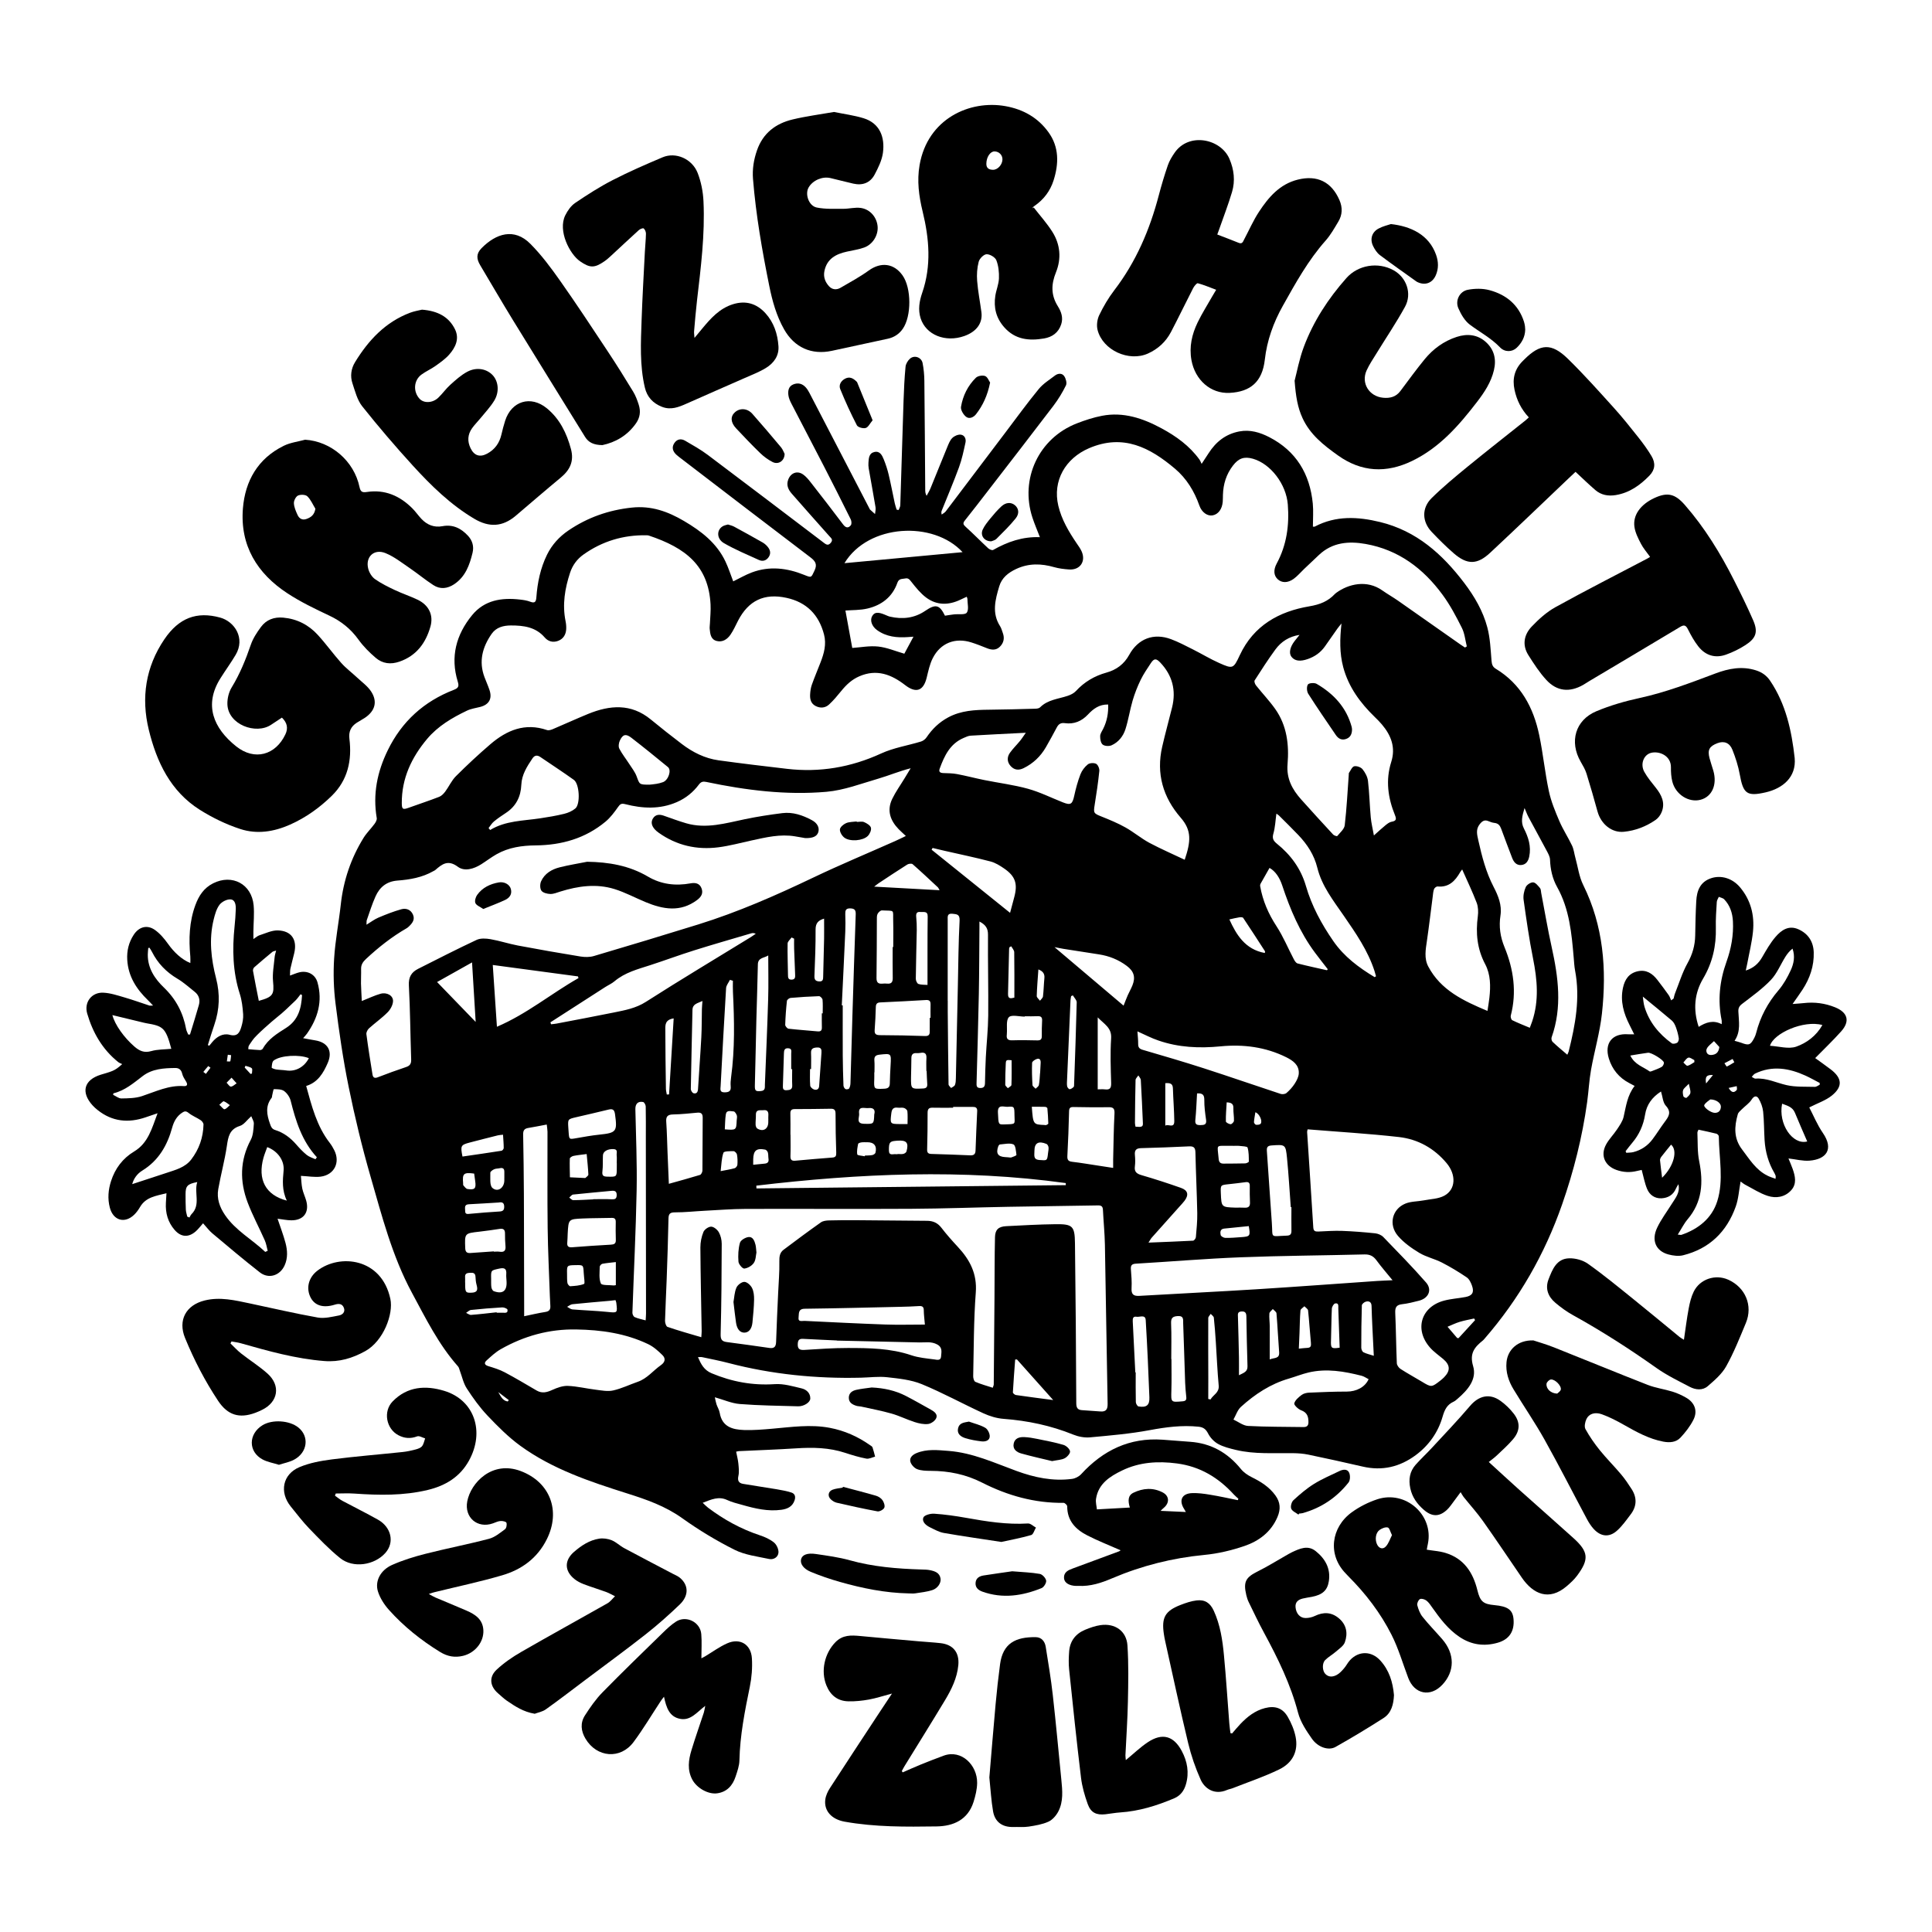 <?xml version="1.0" encoding="utf-8"?>
<!-- Generator: Adobe Illustrator 26.2.1, SVG Export Plug-In . SVG Version: 6.00 Build 0)  -->
<svg version="1.1" id="Ebene_1" xmlns="http://www.w3.org/2000/svg" xmlns:xlink="http://www.w3.org/1999/xlink" x="0px" y="0px"
	 viewBox="0 0 841.89 841.89" style="enable-background:new 0 0 841.89 841.89;" xml:space="preserve">
<g>
	<path d="M391.59,222.24c0.25-0.68,0.7-1.36,0.72-2.04c0.5-15.15,0.91-30.3,1.42-45.45c0.16-4.98,0.4-9.97,0.87-14.93
		c0.12-1.26,1-2.72,1.98-3.56c1.94-1.65,4.97-0.54,5.46,1.98c0.49,2.52,0.73,5.12,0.76,7.69c0.18,15.9,0.26,31.81,0.38,47.71
		c0.01,0.73,0.07,1.46,0.6,2.42c0.57-1.09,1.23-2.15,1.7-3.28c2.47-6,4.86-12.04,7.34-18.04c0.57-1.37,1.14-2.89,2.16-3.89
		c0.87-0.86,2.42-1.55,3.6-1.45c1.71,0.14,2.49,1.8,2.15,3.4c-0.79,3.65-1.56,7.33-2.84,10.83c-2.31,6.33-4.97,12.53-7.48,18.79
		c-0.18,0.44-0.32,0.9-0.05,1.8c0.6-0.46,1.34-0.82,1.78-1.41c8.71-11.47,17.37-22.97,26.06-34.45c4.77-6.31,9.42-12.72,14.44-18.83
		c1.91-2.33,4.63-4.02,7.07-5.88c1.33-1.01,3.08-1.14,4.04,0.26c0.72,1.06,1.25,3,0.76,4c-1.53,3.12-3.37,6.14-5.47,8.91
		c-9.37,12.33-18.87,24.56-28.33,36.82c-3.41,4.42-6.81,8.84-10.29,13.2c-1,1.25-0.62,1.82,0.46,2.8c3.32,3,6.44,6.21,9.72,9.26
		c0.53,0.49,1.71,1.01,2.16,0.75c6.26-3.54,12.83-5.87,20.39-5.57c-1.15-2.98-2.33-5.7-3.25-8.51c-5.55-16.9,2.77-34.64,19.34-41.08
		c3.56-1.38,7.24-2.59,10.98-3.31c9.31-1.79,17.8,1.09,25.86,5.43c6.42,3.46,12.3,7.67,16.64,13.71c0.29,0.4,0.46,0.9,0.9,1.81
		c1.33-2.03,2.19-3.31,3.02-4.6c3.19-5,7.48-8.42,13.44-9.54c4.69-0.88,8.98,0.43,13.01,2.5c11.73,6.04,17.7,16.02,18.97,28.92
		c0.32,3.28,0.05,6.62,0.05,10.07c0.22,0,0.58,0.11,0.82-0.02c9.2-4.84,18.74-4.35,28.46-1.98c15.85,3.86,27.13,13.97,36.66,26.53
		c4.47,5.89,8.19,12.26,10.07,19.39c1.24,4.68,1.43,9.66,1.83,14.53c0.13,1.58,0.48,2.66,1.84,3.48
		c10.96,6.63,16.45,16.94,18.96,29.01c1.68,8.05,2.47,16.29,4.19,24.33c0.96,4.49,2.77,8.85,4.59,13.1
		c1.57,3.66,3.8,7.03,5.51,10.64c0.77,1.62,0.95,3.5,1.44,5.26c1.1,3.98,1.62,8.25,3.42,11.88c8.85,17.85,10.27,36.75,8.16,56.06
		c-0.9,8.24-3.29,16.3-4.75,24.49c-0.83,4.66-1.05,9.43-1.7,14.12c-2.11,15.22-5.85,30.07-10.91,44.56
		c-7.55,21.63-18.74,41.17-33.78,58.48c-0.22,0.25-0.42,0.52-0.68,0.73c-3.61,2.9-6,5.59-4.31,11.24
		c1.71,5.72-2.33,10.39-6.68,14.13c-0.57,0.49-1.13,1.04-1.8,1.34c-2.91,1.33-3.94,3.48-4.86,6.66
		c-1.93,6.69-5.94,12.41-11.68,16.66c-6.96,5.15-14.61,6.95-23.13,4.97c-7.86-1.82-15.75-3.55-23.66-5.2
		c-2.18-0.45-4.45-0.61-6.69-0.64c-8.32-0.13-16.69,0.55-24.89-1.42c-2.66-0.64-5.41-1.31-7.77-2.61c-1.78-0.98-3.42-2.76-4.35-4.58
		c-0.98-1.92-2.15-2.71-4.14-2.92c-7.2-0.75-14.2,0.18-21.3,1.5c-8.56,1.6-17.3,2.34-25.99,3.14c-2.4,0.22-5.07-0.29-7.32-1.2
		c-9.75-3.95-19.85-6.07-30.32-6.86c-3-0.22-6.09-1.17-8.84-2.43c-9-4.13-17.71-8.94-26.85-12.7c-4.65-1.91-9.97-2.44-15.05-3.01
		c-3.77-0.42-7.65,0.11-11.48,0.2c-19.51,0.47-38.75-1.45-57.67-6.39c-3.78-0.99-7.63-1.73-11.45-2.55
		c-0.53-0.11-1.11-0.02-1.87-0.02c1.33,3.07,2.62,5.63,5.95,7.03c8.85,3.71,17.89,5.38,27.53,4.74c3.86-0.26,7.88,0.95,11.73,1.86
		c2.06,0.49,3.81,2.05,3.74,4.43c-0.05,1.73-2.89,3.44-5.28,3.37c-8.48-0.25-16.98-0.33-25.43-1c-3.54-0.28-6.99-1.84-10.88-2.94
		c0.27,1.2,0.41,2.14,0.71,3.04c0.42,1.26,1.19,2.45,1.41,3.73c1.02,6.12,5.59,7.33,10.6,7.5c4.06,0.14,8.16-0.21,12.22-0.56
		c8.38-0.72,16.74-1.99,25.15-0.39c6.4,1.21,12.21,3.8,17.53,7.54c0.41,0.28,0.95,0.58,1.09,0.99c0.46,1.31,0.76,2.68,1.12,4.02
		c-1.28,0.32-2.65,1.09-3.83,0.86c-3.1-0.59-6.15-1.51-9.15-2.5c-7.03-2.33-14.2-2.45-21.49-1.97c-8.3,0.54-16.61,0.81-24.92,1.21
		c-0.31,0.02-0.62,0.13-1.16,0.24c0.35,1.78,0.8,3.45,0.97,5.16c0.17,1.8,0.4,3.7,0.01,5.43c-0.46,2.05,0.18,3.11,2.03,3.43
		c4.91,0.85,9.84,1.54,14.75,2.37c2.11,0.36,4.22,0.76,6.26,1.39c1.65,0.51,1.97,1.86,1.44,3.44c-0.93,2.76-3.17,3.75-5.75,4.1
		c-5.83,0.8-11.43-0.53-16.98-2.11c-2.24-0.64-4.55-1.16-6.64-2.15c-3.72-1.75-6.91-0.23-10.66,1.21c0.93,0.86,1.57,1.56,2.32,2.13
		c6.9,5.21,14.37,9.31,22.6,12.04c2.18,0.72,4.42,1.72,6.17,3.16c1.13,0.92,2.02,2.91,1.93,4.35c-0.14,2.01-2.12,3.23-4.07,2.81
		c-5.1-1.09-10.52-1.73-15.08-4.02c-7.93-3.97-15.61-8.62-22.83-13.78c-7.36-5.26-15.47-8.09-23.95-10.77
		c-16.27-5.15-32.56-10.58-46.56-20.76c-5.21-3.79-9.85-8.46-14.3-13.15c-3.41-3.59-6.34-7.69-9.04-11.85
		c-1.49-2.29-2.05-5.18-3.04-7.79c-0.23-0.61-0.35-1.33-0.76-1.79c-8.5-9.57-14.07-20.94-20.09-32.09
		c-8.64-16.01-13.08-33.47-18.06-50.72c-3.71-12.86-6.85-25.92-9.52-39.04c-2.44-11.97-4.18-24.1-5.71-36.23
		c-0.82-6.49-1.03-13.15-0.62-19.67c0.49-7.87,2.04-15.67,2.9-23.53c1.14-10.45,4.42-20.14,9.93-29.06
		c1.34-2.17,3.24-3.99,4.76-6.06c0.53-0.72,1.12-1.77,0.98-2.55c-1.77-10.42,0.2-20.13,4.8-29.55
		c6.15-12.61,15.78-21.28,28.76-26.32c1.96-0.76,2.4-1.48,1.75-3.59c-3.32-10.77-0.72-20.46,6.24-28.96c5.4-6.59,12.9-7.73,20.9-6.8
		c1.48,0.17,3.01,0.39,4.39,0.92c2.08,0.8,2.57,0.08,2.72-1.92c0.47-6.43,1.77-12.68,4.64-18.54c2.15-4.38,5.36-7.87,9.33-10.57
		c8.34-5.66,17.51-8.9,27.64-9.97c8.48-0.9,15.66,1.69,22.72,5.84c7.53,4.43,14.26,9.6,18.09,17.71c1.3,2.75,2.23,5.68,3.36,8.6
		c2.75-1.34,5.34-2.85,8.1-3.89c7.75-2.89,15.39-1.95,22.89,1.09c3.22,1.3,2.95,1.17,4.41-1.86c1.38-2.85,0.34-4.21-1.87-5.89
		c-18.71-14.2-37.33-28.5-55.98-42.78c-0.79-0.61-1.61-1.19-2.34-1.87c-1.49-1.39-2.11-3.07-0.96-4.92
		c1.16-1.87,2.96-2.23,4.78-1.18c3.37,1.96,6.81,3.88,9.92,6.22c16.52,12.4,32.95,24.93,49.41,37.41c0.33,0.25,0.66,0.51,0.99,0.76
		c1.02,0.75,1.93,1.58,3.16,0.11c1.16-1.39,0.15-2.04-0.61-2.9c-5.47-6.16-10.97-12.31-16.39-18.52c-1.52-1.74-2.48-3.73-1.52-6.19
		c1.12-2.87,3.9-3.95,6.44-2.19c1.27,0.88,2.31,2.15,3.28,3.38c4.77,6.1,9.52,12.22,14.17,18.41c1.15,1.54,2.28,1.72,3.37,0.35
		c0.42-0.53,0.31-1.86-0.05-2.58c-3.84-7.76-7.75-15.49-11.71-23.18c-4.69-9.1-9.46-18.16-14.15-27.26
		c-0.6-1.17-1.17-2.45-1.31-3.73c-0.21-1.85,0.07-3.76,2.13-4.61c2.08-0.86,3.95-0.37,5.44,1.28c0.66,0.73,1.19,1.61,1.65,2.49
		c8.72,16.77,17.42,33.54,26.12,50.32c0.08,0.15,0.13,0.33,0.24,0.43c0.72,0.66,1.45,1.31,2.18,1.96c0.09-0.98,0.39-2,0.23-2.95
		c-0.94-5.66-2-11.3-2.98-16.96c-0.14-0.81-0.16-1.67-0.11-2.49c0.13-1.93,0.23-4.09,2.57-4.63c2.43-0.56,3.38,1.45,4.1,3.21
		c0.87,2.15,1.6,4.38,2.14,6.64c0.98,4.13,1.76,8.3,2.65,12.45c0.2,0.95,0.54,1.87,0.82,2.81
		C391.01,222.17,391.3,222.2,391.59,222.24z M638.38,282.17c0.27-0.17,0.53-0.33,0.8-0.5c-0.68-2.7-0.93-5.63-2.15-8.06
		c-2.49-4.96-5.12-9.95-8.4-14.41c-8.4-11.46-19.21-19.62-33.53-22.16c-7.38-1.31-14.49-0.74-20.35,4.78
		c-2.17,2.05-4.34,4.1-6.51,6.16c-1.5,1.43-2.86,3.07-4.52,4.27c-2.59,1.86-5.15,1.79-6.91,0.19s-2.01-4.03-0.46-6.9
		c4.35-8.05,5.52-16.69,4.83-25.66c-0.68-8.92-7.5-17.77-15.17-19.97c-3.87-1.11-6.29-0.2-8.72,2.95
		c-2.92,3.78-4.24,8.06-4.38,12.77c-0.03,1-0.01,2-0.09,3c-0.26,3.25-1.97,5.51-4.43,5.95c-2.22,0.39-4.69-1.27-5.75-4.28
		c-2.21-6.27-5.61-11.82-10.64-16.07c-10.9-9.21-22.53-15.31-37.42-8.93c-10.31,4.42-15.99,14.18-13.41,25.09
		c1.42,6,4.53,11.24,7.95,16.3c0.79,1.17,1.66,2.32,2.22,3.6c1.94,4.41-0.74,8.22-5.55,7.86c-2.15-0.16-4.34-0.41-6.4-1
		c-5.63-1.61-11.06-1.78-16.55,0.77c-3.54,1.65-6.31,3.88-7.42,7.6c-1.72,5.77-3.31,11.62,0.37,17.34c0.57,0.89,0.83,1.99,1.21,3.01
		c0.83,2.27,0.36,4.33-1.33,5.98c-1.63,1.59-3.58,1.42-5.58,0.62c-2.24-0.9-4.49-1.79-6.79-2.52c-7.06-2.25-13.49,0.23-16.85,6.87
		c-1.33,2.62-1.94,5.64-2.65,8.53c-1.43,5.78-4.68,6.83-9.38,3.19c-5.95-4.61-12.36-7.14-19.97-3.83c-3.28,1.42-5.67,3.69-7.85,6.37
		c-1.68,2.06-3.38,4.13-5.33,5.92c-1.64,1.51-3.77,1.72-5.84,0.66c-2.09-1.06-2.53-3.01-2.41-5.09c0.08-1.4,0.28-2.85,0.74-4.16
		c1.17-3.29,2.54-6.51,3.8-9.77c1.53-3.93,2.63-7.9,1.51-12.18c-2.26-8.63-7.63-14.05-16.38-15.95c-9.69-2.1-16.52,1.17-21.07,9.95
		c-1.07,2.07-2.01,4.24-3.33,6.14c-1.38,1.99-3.44,3.37-6,2.71c-2.56-0.66-2.82-3.03-3.03-5.22c-0.08-0.82,0.07-1.66,0.1-2.49
		c0.11-2.74,0.42-5.5,0.27-8.23c-0.91-16.85-10.82-24.63-26.92-30c-0.31-0.1-0.66-0.11-0.99-0.12c-10.06-0.18-19.25,2.56-27.46,8.39
		c-2.78,1.97-4.75,4.62-5.84,7.91c-2.27,6.89-3.44,13.87-1.97,21.12c0.23,1.13,0.34,2.32,0.28,3.47c-0.13,2.33-1.19,4.2-3.43,5.09
		c-2.25,0.89-4.4,0.34-5.93-1.44c-3.95-4.6-9.27-5.25-14.76-5.24c-3.24,0.01-6.38,0.79-8.38,3.67c-4.01,5.77-5.7,11.99-3.1,18.88
		c0.7,1.87,1.54,3.7,2.17,5.59c1.27,3.78-0.2,6.36-4.04,7.36c-1.93,0.5-3.98,0.77-5.75,1.61c-6.5,3.1-12.7,6.75-17.4,12.34
		c-6.76,8.06-11.09,17.17-11.03,27.96c0.01,2.69,0.45,2.95,2.92,2.06c4.46-1.6,8.95-3.08,13.37-4.79c1.03-0.4,1.95-1.37,2.64-2.29
		c1.63-2.19,2.77-4.83,4.67-6.72c4.83-4.82,9.83-9.48,15.01-13.92c7.13-6.11,15.08-9.45,24.66-6.17c0.74,0.25,1.8-0.08,2.59-0.42
		c5.13-2.17,10.19-4.5,15.34-6.61c9.48-3.87,18.72-4.63,27.29,2.41c4.44,3.65,8.95,7.21,13.52,10.68c4.77,3.63,10.07,6.3,16.05,7.13
		c9.89,1.37,19.8,2.54,29.72,3.7c14.33,1.68,27.94-0.64,41.12-6.69c5.44-2.5,11.59-3.44,17.38-5.21c0.92-0.28,1.87-1.03,2.41-1.84
		c2.48-3.65,5.49-6.57,9.45-8.69c5.61-3,11.61-3.26,17.72-3.32c6.73-0.07,13.45-0.25,20.18-0.44c0.72-0.02,1.65-0.14,2.1-0.59
		c3.34-3.37,7.93-3.63,12.06-5.03c1.28-0.43,2.66-1.1,3.55-2.07c3.67-3.99,8.11-6.6,13.29-8.04c4.38-1.21,7.72-3.69,9.94-7.74
		c3.87-7.07,10.68-9.66,18.24-6.82c3.26,1.22,6.36,2.86,9.48,4.43c3.87,1.94,7.58,4.21,11.53,5.96c5.87,2.6,6.15,2.56,8.92-3.39
		c6.05-12.99,17.11-19.1,30.35-21.33c4.62-0.78,8.1-2.17,11.13-5.4c0.17-0.18,0.37-0.34,0.57-0.48c5.33-3.89,13.32-5.8,20.04-1.06
		c2.24,1.58,4.65,2.93,6.9,4.5c9.08,6.34,18.12,12.73,27.19,19.09C637.05,281.32,637.72,281.74,638.38,282.17z M157.65,436.21
		c3.11-1.23,5.58-2.45,8.18-3.17c2.76-0.76,5.51,0.79,5.44,3.2c-0.05,1.66-1.12,3.63-2.34,4.86c-2.5,2.53-5.46,4.61-8.12,7
		c-0.65,0.59-1.25,1.75-1.15,2.55c0.77,5.86,1.71,11.69,2.65,17.53c0.2,1.28,0.81,1.84,2.28,1.27c4.11-1.59,8.26-3.1,12.44-4.5
		c1.75-0.59,2.2-1.58,2.14-3.34c-0.36-10.74-0.43-21.48-1-32.21c-0.19-3.61,1.1-5.74,4.03-7.22c8.47-4.27,16.91-8.6,25.49-12.61
		c1.71-0.8,4.09-0.65,6.05-0.31c4.01,0.7,7.91,2,11.91,2.76c9.07,1.71,18.17,3.31,27.29,4.79c1.91,0.31,4.06,0.33,5.89-0.22
		c15.16-4.48,30.3-9.05,45.41-13.74c17.29-5.37,33.81-12.63,50.14-20.43c11.7-5.59,23.7-10.58,35.55-15.85
		c1.53-0.68,3.03-1.43,4.8-2.28c-1.33-1.26-2.27-2.07-3.13-2.96c-3.69-3.81-5.22-8.2-2.81-13.19c1.5-3.11,3.55-5.95,5.35-8.92
		c0.9-1.48,1.79-2.96,2.69-4.44c-5.03,1.28-9.45,3.17-14.04,4.51c-7.49,2.18-14.99,5.08-22.66,5.75c-17.6,1.53-35.09-0.67-52.36-4.3
		c-1.42-0.3-2.3-0.08-3.19,1.1c-2.53,3.39-5.7,5.97-9.64,7.69c-7.42,3.23-14.96,2.82-22.51,0.89c-1.67-0.43-2.21-0.03-3.12,1.26
		c-1.61,2.29-3.34,4.62-5.48,6.39c-8.77,7.28-19.09,10.21-30.36,10.32c-5.97,0.05-11.82,0.86-17.11,3.87
		c-2.31,1.31-4.43,2.95-6.68,4.37c-3.22,2.03-7.26,3.24-10.16,1.08c-4.34-3.23-6.9-1.15-9.87,1.44c-0.25,0.21-0.58,0.32-0.87,0.49
		c-4.83,2.76-10.19,3.67-15.58,4.08c-4.75,0.37-7.75,2.87-9.56,6.9c-1.5,3.33-2.58,6.85-3.8,10.3c-0.17,0.49-0.08,1.08-0.14,2.04
		c1.93-1.17,3.46-2.36,5.18-3.09c3.27-1.38,6.59-2.7,10-3.65c2-0.56,4.05,0.09,5.04,2.26c1.02,2.23-0.24,3.81-1.75,5.25
		c-0.3,0.29-0.62,0.57-0.98,0.77c-6.45,3.72-12.25,8.29-17.69,13.37c-1.41,1.32-2.21,2.55-2.15,4.45c0.06,2.08-0.09,4.17-0.05,6.25
		C157.37,431.04,157.53,433.5,157.65,436.21z M305.6,582.71c0.08-1.35,0.17-1.99,0.16-2.63c-0.2-12.16-0.49-24.32-0.56-36.48
		c-0.01-2.27,0.47-4.67,1.33-6.76c0.46-1.11,2.23-2.34,3.38-2.31c1.17,0.03,2.7,1.32,3.34,2.46c0.82,1.46,1.25,3.33,1.25,5.02
		c-0.04,13.08-0.12,26.16-0.47,39.23c-0.07,2.39,0.46,3.29,2.67,3.58c6.19,0.81,12.37,1.66,18.54,2.56c2.25,0.33,2.9-0.63,2.96-2.75
		c0.21-7.08,0.58-14.15,0.89-21.22c0.2-4.57,0.62-9.14,0.52-13.71c-0.05-2.12,0.19-3.86,1.84-5.1c5.37-4.04,10.77-8.06,16.27-11.94
		c0.93-0.66,2.36-0.82,3.57-0.85c4.16-0.12,8.32-0.12,12.47-0.09c10.08,0.07,20.16,0.19,30.24,0.26c2.58,0.02,4.58,0.89,6.22,3.02
		c2.23,2.9,4.67,5.65,7.16,8.33c5.23,5.62,8.46,11.68,7.83,19.9c-0.92,12.11-0.85,24.31-1.13,36.47c-0.02,0.84,0.37,2.21,0.94,2.45
		c2.41,1.03,4.96,1.73,7.58,2.58c0.22-0.69,0.44-1.07,0.44-1.45c0.12-12.57,0.23-25.15,0.32-37.72c0.07-8.82,0.01-17.64,0.22-26.46
		c0.08-3.31,1.56-4.61,4.91-4.78c7.15-0.37,14.3-0.77,21.46-0.86c7.44-0.09,8.39,0.8,8.48,8.26c0.3,23.24,0.47,46.48,0.57,69.72
		c0.01,2.04,0.58,2.94,2.55,3.06c2.65,0.17,5.3,0.36,7.94,0.56c2.5,0.19,3.22-0.92,3.17-3.41c-0.45-23.07-0.74-46.14-1.18-69.2
		c-0.1-5.08-0.61-10.14-0.86-15.22c-0.07-1.49-0.63-1.98-2.15-1.96c-13.07,0.24-26.14,0.37-39.21,0.61
		c-14.07,0.26-28.14,0.79-42.21,0.87c-24.07,0.14-48.15-0.03-72.22,0.05c-5.9,0.02-11.81,0.5-17.71,0.8
		c-4.32,0.22-8.64,0.71-12.95,0.7c-2.26-0.01-2.83,0.66-2.87,2.8c-0.17,8.83-0.48,17.66-0.79,26.48
		c-0.21,5.99-0.55,11.98-0.71,17.97c-0.02,0.91,0.47,2.45,1.07,2.65C295.58,579.83,300.37,581.16,305.6,582.71z M516.25,374.65
		c2.67-7.94,3.13-12.73-1.73-18.32c-7.74-8.9-10.75-19.22-8.09-30.89c1.31-5.76,2.91-11.45,4.32-17.18c1.83-7.46,0.14-14-5.19-19.59
		c-1.73-1.82-2.68-1.82-4.08,0.32c-1.55,2.36-3.18,4.71-4.41,7.25c-1.4,2.88-2.59,5.9-3.5,8.98c-1.22,4.14-1.84,8.45-3.15,12.55
		c-0.98,3.05-3.03,5.66-6.04,7c-1.08,0.48-2.99,0.38-3.86-0.3c-0.85-0.67-1.14-2.42-1.11-3.69c0.02-1.07,0.79-2.16,1.31-3.19
		c1.68-3.33,2.29-6.84,2.19-10.59c-3.88-0.1-6.47,1.85-8.81,4.35c-2.74,2.92-6.09,4.34-10.1,3.77c-1.68-0.24-2.68,0.36-3.44,1.77
		c-1.58,2.93-3.14,5.87-4.82,8.75c-2.32,3.98-5.51,7.04-9.69,9.09c-2.18,1.07-4.09,0.82-5.66-0.93c-1.58-1.76-1.64-3.87-0.3-5.76
		c1.29-1.82,2.93-3.4,4.35-5.14c0.9-1.1,1.66-2.31,2.57-3.59c-8.33,0.42-16.18,0.79-24.03,1.26c-1.04,0.06-2.07,0.57-3.06,0.99
		c-5.93,2.52-8.39,7.78-10.43,13.35c-0.55,1.49,0.24,1.91,1.61,1.96c1.98,0.07,4,0.07,5.94,0.44c3.98,0.75,7.9,1.8,11.87,2.6
		c6.34,1.28,12.81,2.08,19.03,3.8c5.23,1.45,10.18,3.93,15.26,5.94c3.39,1.34,4.1,0.79,4.91-2.91c0.69-3.16,1.54-6.31,2.7-9.32
		c0.63-1.64,1.84-3.23,3.21-4.33c0.81-0.65,2.66-0.75,3.61-0.26c0.82,0.42,1.51,2.09,1.41,3.11c-0.51,4.95-1.23,9.88-2.03,14.79
		c-0.57,3.54-0.44,3.72,2.98,5.08c3.53,1.41,7.08,2.88,10.39,4.73c3.61,2.01,6.81,4.75,10.44,6.71
		C505.84,369.93,511.09,372.2,516.25,374.65z M569.81,492.12c-0.1,0.5-0.24,0.82-0.22,1.13c0.9,13.88,1.84,27.76,2.69,41.64
		c0.1,1.7,0.96,1.81,2.28,1.76c3.41-0.15,6.83-0.4,10.24-0.28c4.82,0.18,9.63,0.56,14.43,1.06c1.24,0.13,2.71,0.73,3.56,1.61
		c6.3,6.51,12.66,12.99,18.62,19.81c2.79,3.19,1.11,6.89-3.08,7.95c-2.42,0.61-4.86,1.25-7.33,1.52c-2.46,0.27-3.11,1.35-3.01,3.75
		c0.33,7.32,0.38,14.66,0.69,21.98c0.04,0.86,0.84,1.98,1.61,2.48c3,1.94,6.16,3.65,9.22,5.5c4.25,2.57,4.27,2.6,8.23-0.5
		c0.52-0.41,1.03-0.85,1.5-1.32c2.87-2.91,2.74-5.4-0.39-8.03c-1.91-1.61-4.01-3.05-5.65-4.9c-7-7.87-4.03-17.86,6.12-20.53
		c3.04-0.8,6.23-0.98,9.33-1.57c2.91-0.56,3.81-2.02,2.81-4.86c-0.48-1.36-1.21-2.95-2.33-3.7c-3.48-2.36-7.11-4.55-10.85-6.47
		c-3.17-1.62-6.82-2.4-9.84-4.22c-3.36-2.03-6.73-4.42-9.27-7.37c-4.2-4.89-2.54-11.7,3.22-14.07c2.44-1.01,5.33-0.9,8-1.41
		c3.06-0.59,6.47-0.64,9.07-2.09c4.9-2.73,5.16-9.05,0.92-14.13c-5.41-6.48-12.51-10.44-20.77-11.38
		C596.47,493.99,583.26,493.22,569.81,492.12z M584.57,271.69c-0.59,0.73-1.21,1.43-1.75,2.19c-1.83,2.58-3.64,5.17-5.45,7.77
		c-1.88,2.69-4.42,4.47-7.5,5.54c-3.32,1.16-5.65,0.87-7.1-0.98c-1.2-1.54-0.69-4.19,1.35-6.84c0.7-0.92,1.44-1.81,2.16-2.71
		c-4.55,0.7-8.01,2.94-10.52,6.37c-3.19,4.36-6.12,8.91-9.04,13.47c-0.28,0.44,0.15,1.62,0.6,2.18c2.74,3.44,5.8,6.65,8.34,10.23
		c5.13,7.23,6.12,15.61,5.4,24.13c-0.52,6.25,2.05,10.97,5.92,15.31c4.6,5.15,9.27,10.25,13.96,15.32c0.4,0.43,1.63,0.82,1.77,0.65
		c1.23-1.49,3.07-3.02,3.27-4.7c0.86-7.33,1.22-14.72,1.76-22.09c0.02-0.25-0.03-0.56,0.09-0.73c0.72-1.03,1.33-2.66,2.27-2.88
		c1.09-0.25,2.9,0.38,3.62,1.26c1.16,1.43,2.18,3.31,2.39,5.11c0.62,5.27,0.73,10.59,1.21,15.88c0.22,2.47,0.84,4.9,1.37,7.89
		c2.09-1.86,3.48-3.17,4.96-4.37c0.82-0.66,1.76-1.43,2.73-1.6c1.96-0.34,2.25-1.02,1.5-2.86c-3.07-7.52-4.16-15.25-1.64-23.18
		c2.01-6.32-0.03-11.6-4.08-16.38c-0.97-1.14-2.03-2.21-3.11-3.25c-6.31-6.13-11.39-13.01-13.72-21.67
		C583.69,284.57,583.83,278.39,584.57,271.69z M682.97,459.61c0.29-0.68,0.5-1.03,0.6-1.42c2.91-11.61,5.08-23.28,2.78-35.31
		c-0.34-1.79-0.42-3.64-0.58-5.46c-0.91-10.64-1.85-21.25-7.22-30.86c-2.06-3.68-2.96-7.73-3.11-11.98
		c-0.05-1.32-0.82-2.66-1.47-3.89c-2.61-4.92-5.31-9.79-7.94-14.7c-0.55-1.03-0.94-2.14-1.69-3.88c-1.04,3.48-1.73,6.09-0.29,8.89
		c1.96,3.83,3.25,7.83,2.33,12.26c-0.42,2.02-1.42,3.51-3.49,3.68c-2.13,0.18-3.28-1.31-3.98-3.16c-1.58-4.19-3.21-8.36-4.73-12.57
		c-0.53-1.46-1.27-2.43-2.93-2.61c-0.89-0.1-1.79-0.41-2.63-0.77c-1.73-0.76-2.78,0-3.82,1.33c-1.77,2.25-1.17,4.48-0.61,7.01
		c1.56,7.01,3.34,13.89,6.68,20.32c2,3.85,3.67,7.92,2.98,12.42c-0.74,4.82-0.12,9.27,1.77,13.86c3.93,9.58,5.39,19.54,2.71,29.82
		c-0.15,0.59,0.21,1.76,0.66,1.98c2.43,1.19,4.96,2.17,7.64,3.3c0.41-1.1,0.75-1.93,1.03-2.78c3.04-9.08,2.23-18.17,0.39-27.37
		c-1.7-8.47-2.92-17.04-4.12-25.6c-0.25-1.79,0.18-3.88,0.93-5.55c0.46-1.03,2.16-2.14,3.23-2.07c1.05,0.07,2.13,1.48,2.98,2.48
		c0.43,0.51,0.39,1.42,0.53,2.15c1.51,7.84,2.82,15.73,4.55,23.52c2.91,13.16,4.66,26.26-0.02,39.4c-0.19,0.54,0.02,1.55,0.42,1.93
		C678.51,455.85,680.62,457.59,682.97,459.61z M251.14,579.33c-11.79-0.24-22.74,2.81-32.92,8.59c-2.27,1.29-4.25,3.15-6.2,4.92
		c-1.1,1-0.98,1.93,0.74,2.46c2.46,0.75,4.97,1.52,7.22,2.72c4.7,2.49,9.26,5.23,13.86,7.91c2.37,1.38,4.49,0.81,6.84-0.26
		c2.11-0.96,4.54-1.84,6.79-1.75c4.03,0.16,8.02,1.16,12.05,1.65c2.54,0.31,5.24,0.88,7.65,0.34c3.69-0.82,7.18-2.54,10.78-3.79
		c4.08-1.42,6.65-4.87,10.03-7.23c1.91-1.33,2.14-2.94,0.7-4.37c-1.86-1.84-3.92-3.69-6.25-4.8
		C272.56,581.01,261.97,579.5,251.14,579.33z M606.82,557.88c-2.67-3.28-4.97-5.89-7.02-8.7c-1.36-1.86-2.9-2.61-5.24-2.55
		c-17.99,0.46-35.99,0.55-53.96,1.25c-15.22,0.59-30.41,1.88-45.62,2.78c-1.76,0.1-2.31,0.72-2.18,2.43
		c0.21,2.74,0.45,5.5,0.29,8.23c-0.16,2.66,0.8,3.52,3.39,3.37c17.2-1.01,34.42-1.83,51.62-2.91c17.37-1.09,34.72-2.4,52.08-3.59
		C602.15,558.06,604.13,558.01,606.82,557.88z M637.16,378.87c-0.3,0.4-0.62,0.76-0.86,1.17c-2.19,3.82-4.9,6.73-9.86,6.25
		c-0.49-0.05-1.36,0.63-1.55,1.16c-0.38,1.08-0.44,2.28-0.59,3.43c-0.83,6.34-1.57,12.7-2.49,19.02c-0.56,3.82-1.3,7.72,0.57,11.26
		c5.48,10.35,15.32,14.96,25.8,19.36c0.32-2.16,0.64-3.93,0.84-5.71c0.56-5.03,0.56-10.14-1.84-14.67
		c-3.52-6.66-4.17-13.56-3.2-20.85c0.25-1.92,0.18-4.1-0.49-5.87C641.64,388.57,639.37,383.87,637.16,378.87z M238.25,490.03
		c-2.99,0.56-5.51,1.08-8.05,1.49c-1.7,0.28-2.27,1.07-2.23,2.87c0.2,8.65,0.24,17.3,0.32,25.95c0.03,3.16,0.02,6.33,0.03,9.49
		c0.03,13.4,0.06,26.8,0.09,40.21c0,1.05,0,2.1,0,3.52c3.28-0.68,6.25-1.4,9.26-1.86c1.72-0.27,2.26-1.11,2.15-2.69
		c-0.1-1.41-0.16-2.83-0.21-4.24c-0.34-9.9-0.84-19.79-0.96-29.69c-0.17-13.98-0.05-27.96-0.07-41.95
		C238.56,492.18,238.38,491.22,238.25,490.03z M239.85,445.49c0.09,0.28,0.19,0.56,0.28,0.85c0.78-0.1,1.57-0.15,2.34-0.29
		c8.33-1.6,16.68-3.15,24.99-4.84c4.84-0.99,9.59-1.82,14.02-4.66c15.07-9.64,30.43-18.82,45.67-28.18
		c0.74-0.46,1.45-0.98,2.18-1.47c-0.81-0.38-1.43-0.36-2.01-0.18c-8.29,2.45-16.61,4.83-24.86,7.42
		c-6.43,2.02-12.74,4.37-19.15,6.45c-5.45,1.76-11.02,3.19-15.55,7.02c-1.19,1.01-2.69,1.66-4.02,2.51
		C255.76,435.23,247.81,440.36,239.85,445.49z M495.64,449.43c0.13,1.92,0.35,3.7,0.33,5.48c-0.02,1.5,0.51,2.14,2,2.57
		c8.93,2.61,17.87,5.22,26.73,8.08c11.15,3.6,22.22,7.46,33.36,11.12c0.75,0.25,1.99,0.09,2.55-0.4c1.36-1.19,2.62-2.56,3.59-4.08
		c0.85-1.33,1.68-2.92,1.76-4.44c0.19-3.73-2.59-5.62-5.45-7.05c-9.05-4.49-18.73-5.72-28.66-4.75c-9.23,0.9-18.29,0.5-27.09-2.56
		C501.73,452.38,498.87,450.87,495.64,449.43z M596.39,601c-1-0.5-1.97-1.22-3.04-1.49c-7.62-1.94-15.31-3.28-23.15-1.43
		c-2.9,0.69-5.7,1.82-8.57,2.66c-8.01,2.33-14.79,6.8-20.87,12.31c-1.52,1.37-2.21,3.67-3.27,5.54c2.12,0.97,4.2,2.66,6.36,2.78
		c8.04,0.44,16.11,0.35,24.17,0.49c1.46,0.02,2.14-0.62,2.15-2.08c0.02-2.42-0.52-4.26-3.19-5.24c-1.27-0.46-3.18-2.29-2.99-3.01
		c0.38-1.42,1.89-2.67,3.2-3.66c0.87-0.66,2.17-0.96,3.3-1.01c5.47-0.24,10.95-0.46,16.42-0.46
		C591.06,606.39,594.82,604.49,596.39,601z M500.47,541.48c6.89-0.28,13.16-0.5,19.43-0.84c0.45-0.02,1.16-0.95,1.21-1.5
		c0.3-3.48,0.67-6.98,0.61-10.46c-0.17-8.82-0.61-17.64-0.8-26.47c-0.04-2.08-0.71-2.77-2.77-2.67c-6.99,0.34-13.98,0.59-20.97,0.78
		c-2.04,0.06-2.82,0.86-2.64,2.9c0.15,1.65,0.22,3.35,0,4.99c-0.34,2.44,0.78,3.27,2.97,3.9c5.75,1.67,11.45,3.53,17.1,5.52
		c3.06,1.07,3.5,3.06,1.57,5.62c-0.65,0.86-1.41,1.64-2.13,2.45c-4.05,4.53-8.11,9.05-12.14,13.59
		C501.5,539.74,501.22,540.31,500.47,541.48z M599.02,425.8c0.2-0.13,0.39-0.26,0.59-0.39c-0.22-0.77-0.41-1.54-0.66-2.3
		c-2.89-8.91-8.17-16.5-13.41-24.1c-4.53-6.58-9.54-12.9-11.5-20.86c-1.38-5.61-4.39-10.2-8.29-14.29c-2.76-2.89-5.61-5.68-8.44-8.5
		c-0.36-0.36-0.83-0.6-1.11-0.8c-0.42,2.99-0.52,5.93-1.31,8.67c-0.61,2.11-0.01,3.17,1.51,4.4c6.04,4.87,10.46,10.86,12.66,18.42
		c2.53,8.72,6.79,16.58,11.94,24.03C585.72,416.9,592.11,421.63,599.02,425.8z M421.27,260.03c-1.03,0.48-1.91,0.89-2.79,1.31
		c-5.14,2.44-10.27,2.5-14.89-0.94c-2.47-1.85-4.5-4.38-6.43-6.83c-0.81-1.03-1.35-1.79-2.73-1.49c-1.31,0.28-2.72-0.05-3.38,1.85
		c-2.16,6.18-6.85,9.78-13.01,11.24c-3.23,0.77-6.68,0.64-9.64,0.88c0.97,5.28,2,10.92,2.98,16.3c3.62-0.24,7.53-1.02,11.32-0.61
		c3.77,0.4,7.41,1.98,11.37,3.12c1.12-2.08,2.47-4.59,3.99-7.42c-1.03,0.08-1.67,0.13-2.3,0.17c-4.84,0.36-9.51-0.09-13.59-3.04
		c-2.29-1.66-3.14-4.25-2.14-6.04c1.01-1.81,2.5-1.96,5.72-0.6c0.69,0.29,1.38,0.63,2.1,0.79c5.43,1.25,10.64,0.65,15.29-2.51
		c4.52-3.08,6.25-2.79,8.64,2.09c1.27-0.19,2.57-0.42,3.88-0.57c1.95-0.23,4.88,0.29,5.63-0.76c0.99-1.38,0.27-3.98,0.27-6.06
		C421.54,260.74,421.44,260.59,421.27,260.03z M212.9,360.84c0.23,0.28,0.46,0.56,0.69,0.84c6.72-4.09,14.35-3.97,21.72-5.08
		c3.53-0.53,7.07-1.12,10.53-1.97c1.72-0.42,3.53-1.2,4.87-2.33c2.27-1.9,1.81-10.71-0.64-12.46c-4.79-3.44-9.75-6.65-14.63-9.98
		c-1.36-0.93-2.51-0.74-3.41,0.61c-2.37,3.53-4.68,7.08-4.86,11.55c-0.22,5.14-2.29,9.3-6.68,12.19c-1.81,1.19-3.61,2.4-5.27,3.78
		C214.3,358.76,213.67,359.88,212.9,360.84z M329.58,516.66c0.02,0.4,0.03,0.81,0.05,1.21c44.93-0.48,89.87-0.95,134.8-1.43
		c0-0.3,0-0.6-0.01-0.9C419.43,509.32,374.49,511.34,329.58,516.66z M216.54,447.42c13.16-5.63,23.69-14.49,35.54-21.2
		c-0.07-0.25-0.15-0.49-0.22-0.74c-12.36-1.66-24.71-3.32-37.13-4.98C215.35,429.62,215.93,438.35,216.54,447.42z M485.07,508.93
		c0-1.58-0.02-2.64,0-3.71c0.17-6.65,0.22-13.31,0.58-19.95c0.12-2.32-0.6-2.84-2.74-2.8c-5.06,0.1-10.12,0.01-15.18-0.07
		c-1.4-0.02-1.84,0.44-1.87,1.87c-0.16,6.48-0.39,12.96-0.74,19.43c-0.09,1.72,0.38,2.36,2.09,2.56c3.71,0.44,7.39,1.07,11.09,1.63
		C480.41,508.21,482.53,508.54,485.07,508.93z M281.35,575.37c0.07-1.26,0.16-2.14,0.16-3.01c-0.02-25.58-0.05-51.16-0.08-76.73
		c0-4.5,0.05-9-0.05-13.49c-0.02-0.68-0.64-1.84-1.14-1.93c-2.31-0.43-3.42,0.84-3.37,3.18c0.25,11.82,0.78,23.66,0.55,35.47
		c-0.34,17.73-1.24,35.45-1.84,53.18c-0.02,0.65,0.46,1.67,0.98,1.9C277.96,574.57,279.52,574.86,281.35,575.37z M367.98,245.41
		c17.06-1.59,34.13-3.18,51.47-4.8C406.74,226.82,378.38,228.24,367.98,245.41z M415.33,482.35c0,0.12,0,0.24,0,0.36
		c-2.99,0-5.98,0.05-8.97-0.02c-1.63-0.04-2.15,0.63-2.15,2.23c0.01,5.32-0.05,10.64-0.2,15.96c-0.04,1.44,0.47,1.92,1.83,1.96
		c5.65,0.17,11.3,0.35,16.94,0.61c1.59,0.07,2.27-0.52,2.32-2.11c0.2-5.73,0.45-11.46,0.72-17.19c0.07-1.49-0.72-1.83-2.01-1.81
		C420.99,482.37,418.16,482.35,415.33,482.35z M291.46,515.86c4.83-1.36,9.23-2.54,13.58-3.88c0.51-0.16,1.04-1.23,1.05-1.89
		c0.09-7.66,0.04-15.32,0.12-22.98c0.02-1.79-0.65-2.4-2.35-2.25c-3.48,0.31-6.97,0.71-10.46,0.77c-2.35,0.04-3.26,0.77-3.08,3.19
		c0.31,4.4,0.38,8.82,0.56,13.23C291.05,506.45,291.25,510.85,291.46,515.86z M344.44,494.47c0.01,0,0.03,0,0.04,0
		c0,3.07,0.08,6.15-0.03,9.22c-0.06,1.65,0.45,2.26,2.12,2.1c5.38-0.5,10.77-0.95,16.16-1.37c1.42-0.11,1.72-0.72,1.67-2.09
		c-0.19-5.64-0.31-11.29-0.3-16.94c0-1.64-0.48-2.27-2.1-2.24c-5.24,0.09-10.48,0.14-15.72,0.15c-1.39,0-1.9,0.54-1.87,1.94
		C344.49,488.32,344.44,491.4,344.44,494.47z M578.25,422.8c0.11-0.15,0.22-0.3,0.33-0.46c-1.86-2.41-3.77-4.79-5.58-7.23
		c-6.58-8.86-10.81-18.87-14.26-29.27c-1.1-3.33-2.93-6.19-5.53-7.64c-1.4,2.46-2.67,4.65-3.89,6.87c-0.18,0.32-0.25,0.78-0.18,1.14
		c1.11,6.31,3.58,11.99,7.11,17.4c2.93,4.49,4.99,9.53,7.5,14.3c0.39,0.75,0.99,1.74,1.68,1.92
		C569.68,420.92,573.97,421.83,578.25,422.8z M440.15,397.78c0.71-2.66,1.27-4.74,1.82-6.82c1.57-5.86,0.5-9.13-4.42-12.51
		c-1.83-1.26-3.83-2.51-5.94-3.06c-6.66-1.74-13.41-3.14-20.12-4.67c-1.7-0.39-3.4-0.81-5.1-1.21c-0.14,0.25-0.28,0.51-0.43,0.76
		C417.28,379.38,428.61,388.5,440.15,397.78z M403.03,577.2c-0.21-2.59-0.47-4.41-0.48-6.22c0-1.63-0.74-1.94-2.18-1.84
		c-2.65,0.18-5.32,0.26-7.98,0.32c-13.9,0.31-27.8,0.67-41.7,0.84c-3.02,0.04-2.48,2.15-2.7,3.75c-0.3,2.18,1.53,1.48,2.6,1.54
		c11.72,0.57,23.44,1.16,35.17,1.58C391.4,577.37,397.05,577.2,403.03,577.2z M489.61,438.22c0.72-1.8,1.22-3.18,1.82-4.53
		c0.64-1.44,1.44-2.82,2.03-4.28c1.44-3.58,0.68-6.18-2.48-8.53c-3.6-2.69-7.66-4.32-12.1-5c-5.18-0.79-10.36-1.6-15.54-2.42
		c-1.06-0.17-2.12-0.4-3.83-0.73C469.85,421.49,479.6,429.75,489.61,438.22z M405.15,443.54c0.11,0,0.22,0,0.34,0
		c0-1.91-0.04-3.82,0.01-5.73c0.04-1.43-0.36-2.14-1.99-2.04c-6.64,0.4-13.28,0.74-19.92,1.04c-1.37,0.06-1.9,0.63-1.94,1.97
		c-0.11,3.32-0.23,6.65-0.5,9.96c-0.16,1.96,0.63,2.33,2.43,2.34c6.48,0.01,12.96,0.16,19.43,0.38c1.55,0.05,2.15-0.44,2.13-1.92
		C405.13,447.53,405.15,445.54,405.15,443.54z M366.82,438.09c0.14,0.01,0.27,0.02,0.41,0.02c0,7.32-0.03,14.64,0.01,21.95
		c0.03,4.32,0.15,8.65,0.31,12.97c0.02,0.54,0.42,1.28,0.87,1.54c0.38,0.22,1.39,0.08,1.58-0.24c0.4-0.65,0.57-1.51,0.6-2.3
		c0.31-9.73,0.55-19.46,0.84-29.19c0.46-14.8,0.92-29.6,1.45-44.4c0.06-1.8-0.43-2.53-2.32-2.6c-2.1-0.08-2.28,0.99-2.23,2.62
		c0.08,2.49,0.11,4.99,0,7.48C367.87,416.67,367.33,427.38,366.82,438.09z M562.75,526.02c-0.09-0.01-0.18-0.01-0.28-0.01
		c-0.53-7.13-0.94-14.27-1.64-21.38c-0.59-5.99-0.74-5.91-6.74-5.49c-1.86,0.13-2.15,0.9-2.03,2.54
		c0.76,10.36,1.38,20.73,2.15,31.09c0.53,7.06-1.08,5.93,6.62,5.67c1.53-0.05,1.96-0.76,1.93-2.2
		C562.7,532.83,562.75,529.42,562.75,526.02z M412.97,436.1c0.01,0,0.02,0,0.02,0c0,1.58-0.01,3.16,0,4.74
		c0.1,10.57,0.18,21.13,0.35,31.7c0.01,0.53,0.72,1.05,1.11,1.57c0.58-0.43,1.44-0.74,1.67-1.31c0.36-0.89,0.39-1.95,0.41-2.95
		c0.3-13.47,0.58-26.95,0.87-40.42c0.2-9.4,0.26-18.8,0.75-28.19c0.15-2.85-1.15-2.85-3.11-3.06c-2.38-0.25-2.07,1.32-2.07,2.71
		C412.97,412.63,412.97,424.37,412.97,436.1z M364.68,584.18c0-0.02,0-0.04,0-0.06c-4.91-0.23-9.82-0.43-14.72-0.7
		c-1.53-0.08-2.22,0.38-2.32,2.07c-0.14,2.27,0.69,2.88,2.87,2.75c6.31-0.39,12.63-0.85,18.95-0.84c9.32,0.01,18.63,0.11,27.66,3.17
		c3.18,1.08,6.65,1.37,10.01,1.81c1.05,0.14,2.84,0.68,2.95-1.26c0.1-1.86,0.78-3.88-1.66-5.24c-2.58-1.43-5.15-0.84-7.77-0.9
		C388.65,584.74,376.67,584.45,364.68,584.18z M334.77,416.34c-1.67,1.15-4.47,0.88-4.52,3.88c-0.15,8.15-0.46,16.29-0.66,24.43
		c-0.23,9.39-0.39,18.79-0.65,28.19c-0.07,2.49,0.28,2.86,2.74,2.58c1.92-0.22,1.58-1.6,1.63-2.79c0.5-12.38,1.05-24.76,1.42-37.14
		C334.93,429.11,334.77,422.72,334.77,416.34z M426.8,401.57c0,1.27,0.01,2.08,0,2.88c-0.08,9.56-0.08,19.12-0.26,28.68
		c-0.25,12.89-0.65,25.77-0.99,38.66c-0.03,1.22-0.13,2.34,1.68,2.33c1.59-0.02,1.96-0.82,1.99-2.19c0.08-3.74,0.16-7.49,0.36-11.23
		c0.32-6.06,0.99-12.11,1.05-18.17c0.11-11.72-0.2-23.45-0.1-35.18C430.56,404.61,429.57,403,426.8,401.57z M283.02,341.93
		c0.55-0.06,1.8-0.15,3.02-0.36c0.98-0.17,1.97-0.4,2.89-0.75c2.35-0.9,3.78-5.21,2.13-6.56c-5.26-4.32-10.55-8.61-15.93-12.77
		c-2.42-1.87-3.78-1.5-5.05,1.29c-0.46,1.01-0.67,2.57-0.2,3.47c1.21,2.33,2.88,4.41,4.31,6.63c1.15,1.79,2.54,3.52,3.25,5.49
		C278.73,341.86,278.55,341.92,283.02,341.93z M247.38,537.52c-0.06,1.33-0.07,2.67-0.19,3.99c-0.16,1.73,0.65,2.12,2.24,1.99
		c5.56-0.44,11.12-0.82,16.68-1.12c1.51-0.08,2.32-0.42,2.24-2.14c-0.11-2.58-0.06-5.16-0.03-7.74c0.02-1.23-0.4-1.83-1.74-1.79
		c-4.24,0.12-8.49,0.07-12.72,0.26C247.72,531.24,247.73,531.3,247.38,537.52z M358.11,441.58c0.13,0,0.26,0,0.39,0
		c0-1.99,0.12-4-0.07-5.97c-0.06-0.57-1.01-1.53-1.52-1.52c-4.14,0.13-8.28,0.4-12.41,0.76c-0.59,0.05-1.54,0.8-1.59,1.3
		c-0.38,3.47-0.64,6.95-0.74,10.43c-0.02,0.57,0.88,1.62,1.45,1.69c4.21,0.49,8.44,0.76,12.66,1.16c1.29,0.12,1.87-0.32,1.86-1.62
		C358.09,445.73,358.11,443.66,358.11,441.58z M494.72,598.02c0.06,0,0.12,0,0.18,0.01c0,4.32-0.05,8.65,0.05,12.97
		c0.02,0.66,0.68,1.79,1.17,1.87c3.48,0.57,4.87-0.5,4.74-3.98c-0.42-11.21-0.93-22.43-1.6-33.63c-0.16-2.61-2.59-1.22-4.01-1.47
		c-1.54-0.27-1.71,0.8-1.64,2.05C494.01,583.24,494.36,590.63,494.72,598.02z M190.46,427.93c5.58,5.77,11.1,11.47,16.82,17.39
		c-0.52-8.55-1.03-16.92-1.58-25.94C199.88,422.65,194.86,425.47,190.46,427.93z M388.99,412.69c0.08,0,0.16,0,0.25,0
		c0-3.74,0.09-7.48-0.02-11.22c-0.16-5.42,0.93-4.44-4.9-4.75c-0.63-0.03-1.57,0.85-1.91,1.53c-0.38,0.76-0.3,1.79-0.31,2.7
		c-0.05,8.38-0.02,16.77-0.15,25.15c-0.03,2.05,0.75,2.7,2.62,2.53c0.66-0.06,1.34-0.08,1.99-0.01c1.85,0.18,2.49-0.63,2.46-2.45
		C388.93,421.67,388.99,417.18,388.99,412.69z M510.39,592.21c0.03,0,0.06,0,0.08,0c0,4.57,0.11,9.14-0.03,13.7
		c-0.16,5.23-0.27,5.18,4.94,4.72c1.35-0.12,1.69-0.66,1.55-1.9c-0.22-2.06-0.41-4.14-0.49-6.21c-0.3-8.64-0.53-17.27-0.86-25.91
		c-0.05-1.44,0.38-3.27-2.31-3.12c-2.34,0.13-3.06,0.88-2.95,3.28C510.54,581.9,510.39,587.06,510.39,592.21z M247.65,491.42
		c0.05,0.66,0.1,1.33,0.14,1.99c0.24,3.17,0.23,3.11,3.42,2.55c3.27-0.57,6.55-1.17,9.84-1.51c7.59-0.79,8-1.33,6.95-8.93
		c-0.28-2.05-1.07-2.45-2.94-1.98c-4.67,1.17-9.37,2.2-14.06,3.31C247.42,487.69,247.42,487.71,247.65,491.42z M319.37,427.38
		c-0.43-0.13-0.86-0.26-1.29-0.4c-0.58,1.21-1.61,2.39-1.68,3.62c-0.88,14.22-1.61,28.44-2.38,42.67c-0.07,1.33-0.5,2.76,1.73,2.73
		c1.81-0.02,2.86-0.46,2.66-2.56c-0.12-1.31-0.01-2.67,0.17-3.99c1.67-12.36,1.42-24.77,0.81-37.18
		C319.3,430.65,319.37,429.01,319.37,427.38z M409.43,387.92c-0.41-0.71-0.51-1.03-0.72-1.24c-3.65-3.4-7.28-6.82-11.02-10.1
		c-0.42-0.37-1.72-0.23-2.31,0.14c-4.22,2.65-8.36,5.43-12.52,8.17c-0.56,0.37-1.07,0.81-1.92,1.47
		C390.61,386.89,399.78,387.39,409.43,387.92z M215.19,545.3c0,0.04,0,0.09,0.01,0.13c0.83,0,1.68-0.1,2.5,0.02
		c2,0.31,2.76-0.47,2.57-2.48c-0.17-1.82-0.22-3.66-0.21-5.49c0.01-1.67-0.71-2.22-2.32-1.98c-2.96,0.45-5.93,0.88-8.91,1.22
		c-6.4,0.73-6.35,0.7-6.1,7.17c0.06,1.66,0.71,2.24,2.27,2.12C208.39,545.76,211.79,545.53,215.19,545.3z M446.55,442.85
		c0,0.05,0,0.1,0,0.15c-2.39,0-5.77-0.95-6.92,0.25c-1.32,1.37-0.68,4.65-0.88,7.09c-0.01,0.17,0,0.33-0.02,0.5
		c-0.25,1.8,0.42,2.55,2.33,2.49c3.65-0.11,7.31-0.06,10.97,0.03c1.4,0.03,1.96-0.46,1.95-1.86c-0.02-2.24,0-4.49,0.13-6.73
		c0.09-1.59-0.59-2.03-2.06-1.95C450.21,442.92,448.38,442.85,446.55,442.85z M478.34,443.33c0,10.89,0,20.93,0,31.36
		c1.04,0,2.1-0.1,3.14,0.02c2.22,0.27,2.78-0.57,2.72-2.8c-0.2-6.48-0.43-13-0.01-19.46C484.49,447.83,481.21,446.33,478.34,443.33z
		 M404.17,429.19c0-5.22-0.01-10.02,0-14.83c0.01-5,0-10,0.08-14.99c0.04-2.55-1.83-1.81-3.17-1.96c-1.61-0.19-1.97,0.67-1.83,2.13
		c0.18,1.9,0.27,3.83,0.24,5.74c-0.12,7.08-0.35,14.15-0.42,21.23c-0.01,0.78,0.56,2.06,1.15,2.26
		C401.48,429.2,402.95,429.09,404.17,429.19z M306.1,436.19c-2.18,1.04-4.3,1.25-4.35,3.94c-0.23,11.47-0.53,22.94-0.72,34.42
		c-0.01,0.64,0.65,1.7,1.19,1.84c1.29,0.35,1.87-0.46,1.95-1.82c0.45-7.55,1.04-15.08,1.44-22.63c0.22-4.07,0.16-8.15,0.25-12.22
		C305.89,438.68,306,437.65,306.1,436.19z M443.14,592.39c-0.26,0.01-0.51,0.03-0.77,0.04c-0.35,4.77-0.74,9.53-1,14.31
		c-0.02,0.38,0.82,1.08,1.33,1.16c5.3,0.77,10.62,1.45,16.24,2.19C453.59,604.09,448.37,598.24,443.14,592.39z M467.51,433.74
		c-0.25,0.11-0.5,0.22-0.76,0.34c-0.09,0.62-0.25,1.24-0.27,1.87c-0.51,11.48-1,22.96-1.49,34.43c-0.04,1-0.14,2.02,0.03,2.99
		c0.09,0.5,0.72,1.27,1.09,1.26c0.59-0.02,1.24-0.51,1.72-0.95c0.24-0.22,0.21-0.79,0.22-1.2c0.41-11.89,0.86-23.78,1.14-35.68
		C469.22,435.8,468.1,434.76,467.51,433.74z M538.35,526.24c1.33,0,2.66-0.06,3.98,0.02c1.68,0.1,2.44-0.53,2.36-2.29
		c-0.11-2.4-0.12-4.81-0.09-7.22c0.02-1.33-0.54-1.78-1.82-1.61c-2.47,0.33-4.93,0.63-7.41,0.89c-3.51,0.37-3.52,0.36-3.38,3.91
		C532.24,526.03,532.24,526.03,538.35,526.24z M526.51,609.62c0.33,0.07,0.66,0.14,0.99,0.21c1.14-2.04,3.85-2.91,3.56-6.06
		c-0.58-6.28-0.83-12.6-1.25-18.9c-0.24-3.57-0.48-7.13-0.87-10.68c-0.07-0.6-0.89-1.11-1.36-1.66c-0.37,0.61-1.07,1.21-1.07,1.82
		c-0.05,8.81,0,17.62,0.02,26.42C526.52,603.72,526.51,606.67,526.51,609.62z M201.53,503.98c5.75-0.84,11.4-1.64,17.03-2.53
		c0.38-0.06,0.95-0.78,0.94-1.19c0-1.87-0.18-3.74-0.3-5.8c-1,0.12-1.66,0.13-2.28,0.29c-4.1,1.03-8.2,2.06-12.29,3.14
		C200.78,498.92,200.6,499.27,201.53,503.98z M598.65,590.8c-0.23-4.55-0.44-8.52-0.62-12.49c-0.14-3.07-0.28-6.15-0.36-9.22
		c-0.04-1.74-1.1-2.24-2.47-1.89c-0.71,0.18-1.75,1.05-1.76,1.63c-0.2,6.15-0.25,12.3-0.25,18.45c0,0.68,0.42,1.7,0.95,1.98
		C595.42,589.91,596.88,590.23,598.65,590.8z M403.79,466.68c-0.04,0-0.08,0-0.12,0c0-1.83-0.09-3.66,0.03-5.49
		c0.13-2-0.63-2.77-2.61-2.38c-0.56,0.11-1.16,0.11-1.74,0.09c-1.61-0.08-2.22,0.68-2.21,2.25c0.01,2.74-0.12,5.49-0.15,8.23
		c-0.05,5.23-0.04,5.19,5.17,4.95c1.37-0.06,1.99-0.52,1.9-1.92C403.93,470.5,403.87,468.59,403.79,466.68z M381.06,467.3
		c-0.03,0-0.05,0-0.08,0c0,1,0.03,1.99-0.01,2.99c-0.17,4.39-0.18,4.33,4.34,4.13c1.66-0.07,2.42-0.65,2.44-2.34
		c0.04-2.66,0.19-5.31,0.34-7.96c0.29-5.15,0.31-5.1-4.83-4.54c-1.65,0.18-2.36,0.78-2.24,2.5
		C381.16,463.8,381.06,465.55,381.06,467.3z M537.37,499.32c0-0.01,0-0.02,0-0.03c-0.5,0-1-0.01-1.49,0
		c-6.37,0.15-5.39-0.97-4.84,5.67c0.12,1.41,0.66,2.12,2.14,2.1c3.15-0.05,6.3,0,9.45-0.1c0.55-0.02,1.56-0.52,1.56-0.79
		c-0.02-2.05,0.02-4.18-0.55-6.1c-0.17-0.55-2.29-0.58-3.53-0.73C539.21,499.24,538.28,499.32,537.37,499.32z M539.89,599.27
		c2-1.03,3.8-1.46,3.72-3.91c-0.23-7.22-0.37-14.44-0.49-21.66c-0.02-1.52-0.43-2.32-2.14-2.21c-1.81,0.11-1.56,1.23-1.53,2.45
		c0.18,5.89,0.32,11.79,0.44,17.69C539.93,594.01,539.89,596.4,539.89,599.27z M551.15,415.28c0.06-0.43,0.16-0.63,0.1-0.73
		c-3.15-4.87-6.29-9.75-9.52-14.57c-0.21-0.32-1.12-0.34-1.66-0.25c-1.46,0.23-2.89,0.6-4.36,0.92
		C538.73,407.26,542.53,413.69,551.15,415.28z M359.11,400.3c-2.45,0.73-3.73,1.9-3.71,4.75c0.05,6.73-0.24,13.47-0.5,20.2
		c-0.06,1.59,0.41,2.29,2.01,2.41c1.81,0.14,1.77-1.01,1.8-2.24c0.12-5.49,0.29-10.98,0.4-16.47
		C359.15,406.15,359.11,403.34,359.11,400.3z M293.56,443.78c-3.67,0.55-3.65,2.75-3.64,4.67c0.01,8.66,0.14,17.32,0.26,25.98
		c0.01,0.84,0.25,1.67,0.38,2.51c0.33-0.01,0.66-0.02,0.99-0.03C292.21,465.99,292.87,455.08,293.56,443.78z M255.65,502.89
		c-2.17,0.29-3.98,0.45-5.76,0.81c-0.61,0.12-1.58,0.74-1.59,1.16c-0.1,2.71,0.01,5.44,0.05,8.16c2.1,0.1,4.2,0.2,6.3,0.3
		c0.16,0.01,0.4,0.05,0.48-0.04c0.46-0.46,1.28-0.98,1.26-1.45C256.26,508.96,255.94,506.09,255.65,502.89z M353.44,465.85
		c-0.15,0-0.31,0-0.46,0c0,2.4-0.12,4.82,0.08,7.21c0.05,0.64,1,1.51,1.7,1.71c1.1,0.32,2.11-0.05,2.2-1.58c0.3-4.8,0.66-9.6,1-14.4
		c0.1-1.39-0.06-2.45-1.94-2.34c-1.65,0.1-2.69,0.48-2.6,2.43C353.52,461.19,353.44,463.52,353.44,465.85z M268.21,566.55
		c-0.84,0.1-1.64,0.21-2.44,0.28c-5.44,0.49-10.89,0.93-16.33,1.5c-0.8,0.08-1.54,0.74-2.31,1.13c0.77,0.39,1.51,1.06,2.31,1.13
		c5.03,0.42,10.09,0.57,15.12,1.08c4.56,0.46,4.54,0.61,4-3.97C268.53,567.39,268.38,567.09,268.21,566.55z M565.98,587.69
		c1.56-0.15,2.63-0.3,3.7-0.34c1.49-0.06,1.7-0.82,1.57-2.15c-0.46-4.71-0.74-9.45-1.24-14.15c-0.07-0.66-1.04-1.23-1.6-1.84
		c-0.6,0.61-1.66,1.18-1.72,1.84c-0.28,3.31-0.29,6.64-0.42,9.96C566.2,583.13,566.09,585.27,565.98,587.69z M553.3,592.38
		c2.07-0.84,4.33-0.2,4.1-3.17c-0.44-5.63-0.69-11.28-1.16-16.92c-0.06-0.66-1.05-1.25-1.6-1.87c-0.53,0.65-1.45,1.27-1.5,1.96
		c-0.14,1.81,0.15,3.65,0.16,5.48C553.32,582.51,553.3,587.15,553.3,592.38z M268.36,560.01c0-3.25,0-6.5,0-10.05
		c-2.12,0.25-4.02,0.4-5.87,0.75c-0.46,0.09-1.14,0.83-1.15,1.27c-0.02,2.47-0.43,5.19,0.49,7.3c0.4,0.93,3.64,0.63,5.59,0.87
		C267.65,560.19,267.89,560.09,268.36,560.01z M268.78,506.85c-0.01,0-0.02,0-0.03,0c0-1.16,0.1-2.33-0.03-3.47
		c-0.11-0.99,0.65-2.53-1.3-2.64c-2.64-0.15-4.62,0.99-4.69,2.74c-0.1,2.31,0.06,4.65-0.22,6.94c-0.23,1.86,0.39,2.28,2.1,2.32
		c4.16,0.1,4.16,0.17,4.16-3.91C268.78,508.17,268.78,507.51,268.78,506.85z M217.29,524.01c-4.18,0.25-8.58,0.54-12.98,0.76
		c-2.21,0.11-1.58,1.7-1.61,2.92c-0.03,1.52,0.96,1.35,2.06,1.24c4.31-0.4,8.62-0.77,12.94-1.01c1.53-0.09,2.04-0.68,2.01-2.14
		C219.68,524.24,218.98,523.68,217.29,524.01z M220.71,558.01c-0.04-0.91-0.17-1.83-0.1-2.73c0.19-2.39-0.69-3-3.07-2.47
		c-3.59,0.8-3.62,0.64-3.52,4.43c0.03,1.24-0.07,2.5,0.11,3.72c0.09,0.62,0.54,1.5,1.04,1.68c3.85,1.41,5.78-0.08,5.57-4.14
		C220.74,558.34,220.73,558.18,220.71,558.01z M345.2,465.89c-0.14,0-0.28,0-0.42,0c0-2.24,0-4.47,0-6.71c0-1.03,0.43-2.27-1.3-2.39
		c-1.71-0.12-1.84,1.03-1.88,2.26c-0.15,4.64-0.29,9.28-0.44,13.93c-0.04,1.15-0.08,2.2,1.6,2.1c1.48-0.09,2.57-0.29,2.46-2.22
		C345.1,470.53,345.2,468.21,345.2,465.89z M507.79,490.53c1.23-0.94,3.96,1.45,3.92-2.04c-0.06-4.73-0.46-9.46-0.6-14.19
		c-0.06-2.05-1.1-2.47-3.32-2.29C507.79,478.08,507.79,484.03,507.79,490.53z M250.85,551.29c-3.82,0.07-3.83,0.07-3.75,3.82
		c0.03,1.33-0.05,2.67,0.16,3.97c0.09,0.55,0.84,1.44,1.23,1.41c2.04-0.14,4.17-0.25,6.02-1.01c0.46-0.19-0.03-2.71-0.09-4.16
		c-0.01-0.25-0.04-0.5-0.06-0.74C254.17,551.23,254.17,551.23,250.85,551.29z M583.77,587.27c-0.2-5.81-0.38-11.44-0.59-17.06
		c-0.04-1,0.33-2.54-1.37-2.22c-0.62,0.11-1.4,1.45-1.44,2.26c-0.23,4.55-0.2,9.12-0.37,13.68
		C579.86,587.55,580.08,587.8,583.77,587.27z M494.81,490.96c2.72,0.27,3.28,0.02,3.22-1.46c-0.28-6.3-0.54-12.59-0.91-18.89
		c-0.04-0.68-0.7-1.32-1.07-1.98c-0.43,0.67-1.2,1.32-1.22,2c-0.17,6.23-0.21,12.46-0.26,18.69
		C494.56,489.88,494.73,490.44,494.81,490.96z M258.53,522.64c0-0.03,0-0.06,0-0.08c2.66,0,5.33-0.1,7.98,0.04
		c1.45,0.08,2.17-0.16,2.22-1.77c0.05-1.83-0.92-2.04-2.38-1.9c-5.54,0.54-11.09,1.01-16.62,1.61c-0.6,0.07-1.12,0.86-1.68,1.32
		c0.58,0.39,1.17,1.13,1.75,1.12C252.72,522.97,255.63,522.77,258.53,522.64z M440.67,412.36c-0.24,0.12-0.49,0.24-0.73,0.35
		c-0.07,0.23-0.21,0.45-0.21,0.68c-0.16,6.56-0.3,13.13-0.47,19.69c-0.06,2.34,1.24,2.03,2.76,1.64c0-6.71,0.05-13.27-0.06-19.82
		C441.94,414.05,441.12,413.21,440.67,412.36z M544.17,534.29c-3.68,0.37-7.21,0.71-10.73,1.08c-1.83,0.19-1.75,1.69-1.52,2.81
		c0.11,0.55,1.3,1.23,2.01,1.24c2.31,0.05,4.63-0.15,6.94-0.32C544.76,538.83,544.91,538.59,544.17,534.29z M314.03,510.33
		c2.46-0.49,4.34-0.76,6.14-1.28c0.51-0.15,1.12-0.97,1.16-1.52c0.11-1.47,0.07-3-0.19-4.44c-0.11-0.59-0.96-1.46-1.48-1.46
		c-1.54,0-4.17-0.01-4.41,0.67C314.41,504.68,314.4,507.36,314.03,510.33z M442.07,485.99c-0.04-3.78-0.05-3.93-2.97-3.69
		c-1.68,0.13-4.44-1.33-4.24,2.54c0.26,5.17,0.1,5.22,2.85,5.13C442.92,489.8,442.12,490.08,442.07,485.99z M449.62,482.29
		c0.58,7.72,0.58,7.72,5.55,7.94c0.25,0.01,0.54,0.11,0.74,0.02c0.34-0.15,0.91-0.44,0.9-0.65c-0.07-2.23-0.2-4.47-0.41-6.69
		c-0.02-0.23-0.64-0.58-0.98-0.59C453.54,482.26,451.66,482.29,449.62,482.29z M219.76,513.43c0,0,0.01,0,0.01,0
		c0-0.91-0.02-1.82,0-2.73c0.04-1.42-0.6-1.96-2-1.64c-0.81,0.18-1.7,0.12-2.43,0.45c-0.68,0.31-1.7,1.01-1.68,1.52
		c0.07,2.28-0.37,5.47,0.91,6.62c2.29,2.04,5.16-0.01,5.19-3.22C219.77,514.09,219.76,513.76,219.76,513.43z M521.63,476.47
		c-0.24,3.99-0.36,7.8-0.75,11.58c-0.2,1.97,0.66,2.24,2.26,2.22c1.63-0.02,2.74-0.18,2.42-2.32c-0.42-2.86-0.8-5.77-0.77-8.65
		C524.82,477.01,523.93,476.31,521.63,476.47z M642.78,575.26c-0.14-0.24-0.28-0.48-0.41-0.71c-2.12,0.48-4.27,0.85-6.34,1.48
		c-1.8,0.55-3.5,1.4-5.25,2.12c1.39,1.63,2.78,3.26,4.18,4.88c0.08,0.09,0.31,0.05,0.62,0.08
		C637.94,580.54,640.36,577.9,642.78,575.26z M395.47,489.82c0-2.02,0.12-3.83-0.07-5.6c-0.06-0.54-0.87-1.24-1.48-1.42
		c-0.84-0.25-1.81,0-2.71-0.12c-1.93-0.25-2.59,0.62-2.81,2.47c-0.56,4.61-0.6,4.65,3.92,4.67
		C393.22,489.83,394.12,489.82,395.47,489.82z M346.04,409.04c-0.37-0.18-0.73-0.35-1.1-0.53c-0.61,0.88-1.72,1.74-1.73,2.63
		c-0.1,4.53,0.11,9.08,0.16,13.61c0.01,1.18,0.03,2.21,1.63,2.14c1.61-0.07,1.52-1.19,1.48-2.31c-0.15-3.72-0.31-7.44-0.43-11.17
		C346,411.96,346.04,410.5,346.04,409.04z M380.96,485.61c0.5-1.75-0.06-3.03-2.57-2.76c-1.73,0.19-4.46-1.11-4.02,2.43
		c0.2,1.61-1.52,4.31,2.08,4.42C380.8,489.83,380.8,489.86,380.96,485.61z M439.25,504.3c0.5,0.03,1.05,0.2,1.49,0.05
		c0.8-0.27,2.23-0.82,2.19-1.08c-0.22-1.63-0.37-4.18-1.32-4.59c-1.67-0.7-3.9-0.11-5.89,0.03c-0.27,0.02-0.62,0.52-0.74,0.87
		c-1.06,3.04-0.13,4.44,3.02,4.64C438.41,504.25,438.83,504.27,439.25,504.3z M376.83,503.86c0.02-0.1,0.04-0.2,0.06-0.31
		c1.08-0.06,2.17-0.01,3.22-0.22c0.52-0.1,1.27-0.57,1.38-1.01c0.75-2.98-0.63-4.64-3.66-4.58c-0.83,0.02-1.67-0.05-2.48,0.07
		c-0.51,0.07-1.35,0.35-1.41,0.65c-0.29,1.52-0.65,3.14-0.37,4.6C373.66,503.53,375.69,503.61,376.83,503.86z M453.21,467.63
		c0.01,0,0.02,0,0.03,0c0.08-1.49,0.15-2.98,0.24-4.47c0.07-1.2-0.35-2.12-1.66-1.71c-0.82,0.25-2.04,1.07-2.07,1.68
		c-0.14,3.22-0.03,6.46,0.17,9.68c0.03,0.56,0.88,1.07,1.36,1.61c0.5-0.53,1.31-1,1.42-1.61
		C453.03,471.11,453.06,469.36,453.21,467.63z M450.77,501.35c0.02,2.06-0.66,3.92,2.18,4.13c3.35,0.25,3.37,0.4,3.75-3.04
		c0.09-0.82,0.3-1.66,0.21-2.46c-0.06-0.54-0.45-1.3-0.88-1.49C452.5,497.02,450.81,498.11,450.77,501.35z M391.16,502.95
		c0-0.03,0-0.06,0-0.08c0.83,0,1.69,0.13,2.48-0.05c0.53-0.12,1.24-0.6,1.37-1.06c1.06-3.8,0.05-4.98-3.86-4.7
		c-0.33,0.02-0.66,0.05-0.99,0.08c-2.49,0.23-2.84,0.83-2.81,4.16c0.02,2.52,1.85,1.46,3.06,1.65
		C390.66,502.99,390.91,502.95,391.16,502.95z M334.79,488.04c0.01,0,0.01,0,0.02,0c0-0.66-0.04-1.33,0.01-1.99
		c0.1-1.5-0.36-2.48-2.07-2.28c-1.42,0.17-3.41-0.56-3.36,2.08c0.03,1.41-0.18,2.82-0.13,4.23c0.02,0.58,0.29,1.41,0.72,1.68
		c2.52,1.57,4.78,0.25,4.81-2.72C334.79,488.7,334.79,488.37,334.79,488.04z M202.67,558.84c0.01,0,0.02,0,0.03,0
		c0,0.42,0,0.83,0,1.25c0.04,3.11,0.34,3.33,2.89,3.21c2.69-0.12,2.6-1.55,2.06-3.51c-0.31-1.11-0.39-2.3-0.45-3.45
		c-0.09-1.63-1.04-1.79-2.38-1.71c-1.33,0.08-2.3,0.32-2.15,1.97C202.73,557.34,202.67,558.09,202.67,558.84z M328.21,507.56
		c1.86-0.19,3.4-0.36,4.95-0.49c1.33-0.11,1.94-0.72,1.72-2.12c-0.14-0.9-0.03-1.85-0.27-2.72c-0.14-0.51-0.7-1.18-1.16-1.27
		c-3.8-0.74-5.13,0.36-5.23,4.16C328.2,505.77,328.21,506.42,328.21,507.56z M315.84,492.13c4.95,0.39,5.01,0.34,5.18-3.87
		c0.03-0.74,0.28-1.55,0.06-2.21c-0.23-0.68-0.88-1.72-1.37-1.73c-1.23-0.03-3.11-0.81-3.43,1.3
		C315.96,487.72,315.98,489.86,315.84,492.13z M452.49,422.44c-0.28,4.03-0.61,7.8-0.72,11.58c-0.02,0.67,0.92,1.37,1.41,2.06
		c0.46-0.62,1.23-1.21,1.31-1.88c0.31-2.63,0.35-5.29,0.61-7.93C455.28,424.45,454.6,423.26,452.49,422.44z M206.62,511.4
		c-4.57-0.6-5.19-0.03-4.81,4.2c0.03,0.33-0.05,0.77,0.12,0.96c0.53,0.59,1.11,1.46,1.78,1.56c3.2,0.49,3.83-0.22,3.37-3.4
		C206.93,513.6,206.77,512.48,206.62,511.4z M216.41,571.84c0.01,0.06,0.01,0.13,0.02,0.19c0.83,0,1.66,0.02,2.49,0
		c1.01-0.03,2.49,0.41,2.22-1.33c-0.07-0.45-1.5-1.03-2.27-0.99c-4.55,0.26-9.1,0.64-13.63,1.12c-0.75,0.08-1.43,0.83-2.14,1.27
		c0.73,0.31,1.49,0.94,2.19,0.88C209,572.7,212.7,572.24,216.41,571.84z M440.82,462.01c-2.25-0.22-2.47-0.15-2.55,1.51
		c-0.14,3.05-0.24,6.11-0.22,9.17c0,0.51,0.74,1.01,1.14,1.51c0.54-0.47,1.53-0.92,1.55-1.4
		C440.89,469.29,440.82,465.76,440.82,462.01z M534.54,480.36c-0.16,2.9-0.41,5.62-0.35,8.32c0.01,0.45,1.33,1.17,2.06,1.21
		c0.49,0.02,1.44-0.93,1.46-1.49c0.08-1.81-0.31-3.64-0.25-5.46C537.54,481.06,536.64,480.44,534.54,480.36z M547.04,484.68
		c-0.24,1.58-0.53,2.94-0.61,4.31c-0.02,0.38,0.54,1.1,0.89,1.14c0.66,0.07,1.62-0.01,2-0.44
		C550.27,488.64,548.86,485.28,547.04,484.68z M217.13,606.62c1.02,1.74,1.89,3.81,4.12,4.09c0.15-0.2,0.31-0.4,0.46-0.6
		C220.18,608.95,218.66,607.78,217.13,606.62z"/>
	<path d="M88.49,533.06c-1.19,1.33-2.08,2.55-3.19,3.52c-3.16,2.77-6.43,2.56-9.2-0.62c-2.94-3.37-4.05-7.39-3.81-11.82
		c0.07-1.22,0.14-2.45,0.25-4.18c-4.57,1.18-8.96,1.64-11.51,6c-0.71,1.21-1.55,2.4-2.56,3.37c-4.15,4.01-9.15,2.5-10.61-3.09
		c-1.03-3.93-0.69-7.78,0.53-11.57c1.78-5.52,5.09-9.92,10.08-12.91c6.13-3.69,7.7-10.04,10.19-16.65c-2.1,0.72-3.63,1.23-5.17,1.76
		c-7.54,2.59-14.6,1.92-20.97-3.18c-0.78-0.62-1.53-1.29-2.2-2.03c-5.19-5.75-3.71-11.11,3.65-13.37c1.67-0.51,3.38-0.95,4.99-1.61
		c1.35-0.56,2.57-1.4,4.29-2.99c-0.59-0.29-1.25-0.49-1.75-0.89c-6.87-5.52-11.07-12.8-13.5-21.12c-1.43-4.89,1.89-9.33,6.98-9.11
		c3.09,0.13,6.17,1.17,9.18,2.04c3.67,1.06,7.27,2.38,10.91,3.56c0.29,0.09,0.64,0.01,1.63,0.01c-0.98-1.03-1.59-1.71-2.25-2.35
		c-5-4.83-8.57-10.35-9-17.56c-0.24-3.99,0.66-7.62,2.81-10.92c2.28-3.51,5.87-4.51,9.25-2.12c2.23,1.58,4.12,3.83,5.73,6.09
		c2.55,3.59,5.85,6.75,9.7,8.34c0-1.02,0.08-1.95-0.01-2.87c-0.72-7.63-0.47-15.15,2.22-22.43c1.48-4.02,3.67-7.4,7.68-9.43
		c8.33-4.21,16.86,0.29,17.7,9.63c0.33,3.71-0.06,7.48-0.11,11.23c-0.01,0.96,0,1.92,0,3.42c1.15-0.74,1.82-1.4,2.62-1.65
		c2.65-0.83,5.37-2.2,8.02-2.13c5.96,0.17,8.53,4.06,7.16,9.88c-0.53,2.27-1.18,4.51-1.67,6.78c-0.2,0.91-0.12,1.88-0.18,3.02
		c1.61-0.57,2.81-1.12,4.07-1.42c3.56-0.85,6.9,0.86,7.9,4.36c2.32,8.2,0.19,15.6-4.59,22.39c-0.41,0.59-0.93,1.1-1.66,1.95
		c1.99,0.36,3.6,0.69,5.23,0.95c5.51,0.87,7.73,4.68,5.51,9.8c-1.92,4.43-4.31,8.53-9.41,10.08c2.43,8.8,4.61,17.51,10.27,24.8
		c0.76,0.98,1.4,2.07,1.96,3.18c2.7,5.33,0.04,10.76-5.91,11.53c-2.64,0.34-5.4-0.18-8.62-0.34c0.18,1.76,0.22,3.71,0.61,5.59
		c0.38,1.78,1.21,3.46,1.7,5.22c1.44,5.14-1.18,8.62-6.53,8.56c-1.94-0.02-3.88-0.44-5.95-0.69c1.22,3.65,2.53,7.05,3.46,10.54
		c0.86,3.25,1.06,6.61-0.39,9.8c-2.03,4.48-6.95,6.04-10.81,3.03c-7.01-5.47-13.8-11.23-20.62-16.94
		C91.18,536.34,90.09,534.83,88.49,533.06z M90.57,455.41c0.21,0.09,0.43,0.17,0.64,0.26c0.4-0.5,0.8-1,1.21-1.49
		c1.99-2.41,4.68-4.04,7.64-3.26c3.46,0.92,4.36-1.03,5.08-3.37c0.55-1.79,0.94-3.75,0.81-5.6c-0.21-2.97-0.55-6.02-1.45-8.83
		c-3.1-9.64-3.31-19.44-2.29-29.38c0.26-2.48,0.45-4.97,0.53-7.46c0.06-1.87-0.2-4.24-2.33-4.36c-1.58-0.09-3.78,1.05-4.76,2.35
		c-1.33,1.78-1.99,4.18-2.54,6.42c-2.13,8.64-1.11,17.24,1.06,25.68c1.76,6.86,1.51,13.47-0.75,20.11
		C92.4,449.43,91.51,452.43,90.57,455.41z M115.58,545.53c0.36-0.16,0.71-0.32,1.07-0.48c-0.41-1.51-0.62-3.1-1.25-4.51
		c-2.45-5.54-5.35-10.91-7.49-16.56c-3.47-9.19-3.41-18.33,1.36-27.27c1.07-2.01,1.18-4.63,1.34-7c0.08-1.12-0.76-2.31-1.12-3.32
		c-1.84,1.65-3.16,3.68-4.95,4.24c-4.56,1.43-5.1,4.74-5.68,8.72c-0.93,6.32-2.64,12.51-3.75,18.81c-0.73,4.11,0.6,7.88,2.94,11.3
		C102.64,536.23,109.83,540.06,115.58,545.53z M57.62,516c5.03-1.65,9.98-3.24,14.91-4.89c3.93-1.32,8.09-2.33,10.79-5.83
		c3.44-4.47,5.23-9.61,5.36-15.26c0.01-0.64-0.66-1.51-1.25-1.9c-1.69-1.13-3.67-1.88-5.23-3.14c-1.1-0.89-1.76-0.83-2.8-0.14
		c-2.38,1.56-3.62,3.84-4.35,6.47c-2.14,7.79-5.9,14.39-13.02,18.77C59.74,511.47,58.22,513.66,57.62,516z M65.11,412.97
		c-0.17,0.05-0.34,0.1-0.5,0.14c-0.07,0.96-0.21,1.92-0.21,2.89c-0.03,5.95,3.03,10.5,7.05,14.36c5.25,5.04,8.38,11.05,9.67,18.13
		c0.15,0.8,0.6,1.55,0.91,2.33c0.25,0,0.51-0.01,0.76-0.01c1.3-4.27,2.65-8.52,3.86-12.81c0.64-2.25,0.1-4.31-1.81-5.81
		c-2.46-1.94-4.81-4.1-7.49-5.68c-4.88-2.89-8.61-6.72-11.14-11.76C65.91,414.12,65.48,413.56,65.11,412.97z M137.45,505.16
		c0.21-0.29,0.42-0.58,0.63-0.87c-6.48-7.02-9.18-15.71-11.42-24.64c-0.39-1.57-1.55-3.25-2.84-4.21c-1.12-0.82-2.95-0.81-4.47-0.82
		c-0.25,0-0.51,1.81-0.76,2.79c-0.08,0.32-0.03,0.73-0.22,0.97c-2.79,3.59-2.14,7.3-0.75,11.24c0.49,1.39,0.83,2.34,2.31,2.8
		c3.67,1.14,6.62,3.38,9.14,6.27c1.42,1.63,2.91,3.23,4.58,4.58C134.72,504.14,136.17,504.55,137.45,505.16z M48.97,442.34
		c1.1,4.26,5.13,9.82,9.55,13.67c2.19,1.91,4.28,2.91,7.38,2.02c2.78-0.79,5.82-0.7,8.75-1c-2.49-9.41-3.72-9.91-10.96-11.16
		c-0.33-0.06-0.65-0.13-0.98-0.21C58.23,444.58,53.73,443.49,48.97,442.34z M49.41,476.43c-0.04,0.22-0.07,0.43-0.11,0.65
		c1.2,0.56,2.41,1.6,3.6,1.58c3.02-0.05,6.19-0.08,9-1.02c5.98-1.98,11.68-4.82,18.25-4.36c1.37,0.1,1.74-0.66,0.97-1.93
		c-0.68-1.12-1.46-2.27-1.74-3.52c-0.4-1.72-1.46-2.45-2.96-2.44c-5.01,0.05-10.08,0.34-14.24,3.52
		C58.21,471.94,54.46,475.22,49.41,476.43z M131.62,433.63c-0.21-0.13-0.42-0.25-0.63-0.38c-0.76,0.94-1.43,1.97-2.29,2.79
		c-2.63,2.5-5.21,5.08-8.07,7.31c-1.88,1.47-9.27,7.9-10.55,9.89c-0.54,0.84-1.19,1.62-1.66,2.49c-0.23,0.42-0.16,1-0.23,1.46
		c1.89,0.16,3.52,0.34,5.15,0.39c0.4,0.01,1.01-0.29,1.19-0.63c2.34-4.2,6.29-6.59,10.15-9.04
		C130.03,444.52,131.3,439.33,131.62,433.63z M124.99,523.18c-2.16-4.47-1.82-8.74-1.41-13.07c0.41-4.34-2.51-8.5-7.13-10.25
		c-0.54,1.53-1.18,3.04-1.62,4.59C112.16,513.95,115.71,520.79,124.99,523.18z M112.78,436.13c6.3-1.73,6.74-2.81,6.2-8.51
		c-0.33-3.47,0.39-7.05,0.7-10.57c0.07-0.83,0.36-1.65,0.64-2.83c-0.86,0.29-1.31,0.32-1.59,0.55c-2.68,2.22-5.34,4.45-7.95,6.75
		c-0.36,0.32-0.62,1.07-0.53,1.54C111.02,427.37,111.89,431.66,112.78,436.13z M134.59,461.12c-4.06-1.71-12.32-1.27-15.32,1.01
		c-0.71,0.54-0.8,2.03-0.88,3.1c-0.02,0.22,1.24,0.68,1.94,0.79c1.47,0.23,2.98,0.22,4.45,0.44
		C128.74,467.05,132.55,465.05,134.59,461.12z M81.6,530.16c0.32,0.13,0.64,0.25,0.96,0.38c0.29-0.49,0.5-1.07,0.9-1.46
		c4.14-4.14,0.99-9.31,2.5-13.98c-4.34,0.84-5.11,1.72-5.1,5.35c0.01,2.24,0,4.47,0.12,6.7C81.04,528.16,81.39,529.16,81.6,530.16z
		 M100.9,469.61c-0.95,0.97-1.56,1.58-2.16,2.19c0.63,0.61,1.27,1.72,1.88,1.7c0.84-0.03,1.66-0.91,2.49-1.42
		C102.49,471.38,101.87,470.69,100.9,469.61z M95.57,481.42c1.04,0.93,1.81,2.06,2.28,1.95c0.87-0.21,1.56-1.16,2.32-1.79
		c-0.87-0.59-1.68-1.33-2.64-1.68C97.21,479.77,96.52,480.64,95.57,481.42z M109.19,467.98c0.2-0.06,0.4-0.12,0.6-0.18
		c0-0.79,0.32-1.93-0.07-2.28c-0.69-0.62-1.82-0.75-2.76-1.09c-0.11,0.26-0.23,0.51-0.34,0.77
		C107.47,466.13,108.33,467.05,109.19,467.98z M88.61,467.1c0.37,0.28,0.74,0.57,1.11,0.85c0.67-0.89,1.33-1.78,2-2.67
		c-0.34-0.25-0.96-0.76-0.99-0.72C89.99,465.38,89.31,466.25,88.61,467.1z M100.71,459.8c-0.48-0.06-0.96-0.13-1.44-0.19
		c-0.14,0.97-0.28,1.94-0.42,2.91c0.52-0.01,1.46,0.1,1.5-0.04C100.58,461.62,100.61,460.7,100.71,459.8z"/>
	<path d="M779.34,504.81c0.59,1.45,1.25,2.94,1.8,4.47c1.15,3.24,1.94,6.61-0.66,9.44c-2.75,2.99-6.57,3.56-10.17,2.4
		c-3.42-1.1-6.54-3.16-9.77-4.84c-0.7-0.36-1.31-0.9-2.06-1.42c-0.71,3.83-0.91,7.55-2.11,10.91
		c-3.92,10.99-11.48,18.38-22.95,21.23c-1.99,0.49-4.36,0.18-6.39-0.36c-5.46-1.46-7.53-6.11-4.91-11.64
		c1.73-3.66,4.23-6.95,6.39-10.41c1.61-2.57,3.71-4.95,2.88-8.56c-0.37,0.64-0.81,1.25-1.09,1.92c-1.17,2.78-3.46,4.07-6.25,4.22
		c-2.94,0.16-5.23-1.46-6.31-4.09c-1.06-2.56-1.55-5.35-2.35-8.27c-0.57,0.12-1.28,0.25-1.98,0.43c-3.08,0.78-6.09,0.63-9.09-0.45
		c-5.01-1.81-7-6.29-4.49-10.99c1.28-2.39,3.3-4.37,4.81-6.66c1.13-1.71,2.41-3.5,2.86-5.44c1.07-4.61,1.58-9.36,4.81-13.49
		c-0.96-0.51-1.66-0.9-2.36-1.26c-4.44-2.32-7.41-5.94-8.87-10.66c-2.07-6.7,1.5-11.1,8.38-10.59c0.73,0.05,1.47,0.01,2.66,0.01
		c-0.74-1.49-1.34-2.71-1.95-3.92c-2.64-5.16-4.21-10.49-2.94-16.36c0.79-3.64,2.59-6.32,6.39-7.18c3.75-0.85,6.44,0.95,8.61,3.76
		c1.67,2.17,3.32,4.37,4.91,6.61c0.48,0.68,0.73,1.53,1.08,2.3c0.36-0.26,0.71-0.53,1.07-0.79c0.21-0.77,0.34-1.57,0.64-2.31
		c1.75-4.39,3.13-8.98,5.41-13.07c2.16-3.86,3.28-7.75,3.36-12.08c0.08-5,0.19-10,0.46-14.99c0.24-4.5,1.65-8.37,6.45-9.98
		c4.41-1.48,9.3,0.03,12.57,3.89c4.76,5.61,6.41,12.23,5.7,19.35c-0.47,4.7-1.64,9.32-2.5,13.98c-0.16,0.87-0.37,1.73-0.65,3
		c3.44-1.09,5.55-3.05,7.16-5.83c1.78-3.08,3.57-6.24,5.88-8.91c2.5-2.88,5.69-5.12,9.92-3.23c4.31,1.93,6.52,5.45,6.66,10.05
		c0.18,5.91-1.67,11.32-4.89,16.25c-1.26,1.93-2.62,3.79-4.33,6.25c2-0.16,3.43-0.23,4.85-0.39c4.73-0.55,9.32,0.06,13.72,1.85
		c5.5,2.25,6.54,6.07,2.61,10.47c-3.57,4-7.46,7.7-11.32,11.64c1.98,1.44,4.42,3.14,6.78,4.94c4.96,3.77,5.31,7.49,0.46,11.4
		c-2.68,2.15-6.17,3.29-9.83,5.16c1.77,3.38,3.46,7.54,5.95,11.16c4.87,7.1,1.43,11.48-5.88,12.04
		C785.57,505.99,782.61,505.19,779.34,504.81z M750.25,446.3c0-1.02,0.06-1.35-0.01-1.66c-1.8-8.73-0.9-17.18,2.1-25.55
		c2.03-5.67,3.13-11.58,2.8-17.66c-0.2-3.6-1.27-6.89-3.8-9.54c-0.55-0.58-1.56-0.73-2.35-1.08c-0.3,0.73-0.83,1.44-0.88,2.18
		c-0.22,3.74-0.51,7.49-0.41,11.23c0.2,7.94-1.44,15.24-5.54,22.19c-3.77,6.39-4.47,13.45-1.94,21.05
		C743.37,445.49,746.54,444.37,750.25,446.3z M731.1,537.99c0.98,0.07,1.33,0.2,1.61,0.1c7.41-2.53,13.26-7.23,15.6-14.63
		c2.9-9.19,0.78-18.84,0.68-28.29c0-0.4-0.6-1.03-1.02-1.14c-2.53-0.64-5.09-1.16-7.83-1.76c-0.12,0.31-0.5,0.84-0.48,1.36
		c0.18,4.12-0.04,8.33,0.77,12.33c1.87,9.27,1.38,17.84-5.07,25.4C733.79,533.23,732.69,535.5,731.1,537.99z M773.71,513.68
		c0.04-0.78,0.13-1.05,0.06-1.26c-0.16-0.47-0.36-0.93-0.61-1.36c-2.57-4.39-3.9-9.16-4.22-14.2c-0.26-4.14-0.2-8.32-0.63-12.44
		c-0.21-1.96-0.96-4-1.97-5.71c-0.75-1.26-1.92-1.34-3.02,0.4c-1.05,1.67-2.87,2.84-4.3,4.28c-0.66,0.66-1.53,1.34-1.76,2.17
		c-1.51,5.35-1.85,10.46,1.88,15.35c3.23,4.24,5.97,8.84,10.94,11.34C771.16,512.82,772.37,513.17,773.71,513.68z M755.85,453.54
		c1.37,0.4,2.18,0.58,2.95,0.87c3.28,1.26,4.03,1,5.67-2.18c0.34-0.66,0.61-1.37,0.79-2.09c1.77-6.98,5.03-13.11,9.73-18.61
		c2.18-2.55,3.9-5.61,5.32-8.68c1.33-2.87,2.01-6.04,0.8-9.48c-1.34,1.06-2.31,2.28-3.13,3.59c-2.1,3.37-3.63,7.25-6.3,10.06
		c-3.73,3.91-8.23,7.12-12.55,10.44c-1.24,0.95-1.68,1.85-1.62,3.31C757.68,445.05,758.67,449.42,755.85,453.54z M708.37,501.65
		c0.1,0.23,0.21,0.46,0.31,0.7c1.03-0.1,2.1-0.06,3.09-0.31c3.43-0.88,6.24-2.78,8.35-5.6c1.85-2.46,3.46-5.09,5.3-7.56
		c1.7-2.28,3.09-4.21,0.48-7.05c-1.3-1.42-1.39-3.94-2.1-6.2c-3.86,2.47-6.25,5.73-6.93,10.04c-0.74,4.66-2.58,8.75-5.61,12.33
		C710.25,499.18,709.33,500.43,708.37,501.65z M792.96,472.68c0-0.26,0-0.52,0-0.77c-2.04-1.06-4.04-2.2-6.12-3.16
		c-7.22-3.29-14.56-4.55-22.07-0.91c-0.57,0.28-0.95,0.93-1.43,1.41c0.55,0.27,1.12,0.81,1.64,0.77c4.81-0.37,9.03,1.81,13.52,2.83
		c3.96,0.9,8.2,0.64,12.32,0.76C791.53,473.64,792.25,473.01,792.96,472.68z M794.13,446.67c-8.21-2.28-21.33,3.64-22.83,9.04
		c3.88,0.22,8.09,1.54,11.42,0.38C787.22,454.51,791.43,451.44,794.13,446.67z M715.88,434.28c0.22,1.4,0.28,2.98,0.73,4.44
		c2.04,6.71,6.29,11.84,11.87,15.91c0.5,0.36,1.74,0.15,2.36-0.24c0.48-0.3,0.81-1.34,0.71-1.97c-0.26-1.63-0.69-3.26-1.27-4.82
		c-0.39-1.04-0.94-2.18-1.76-2.88C724.45,441.24,720.26,437.89,715.88,434.28z M776.57,480.95c-1.76,8.85,4.57,18.11,10.95,16.46
		c-1.78-4.15-3.64-8.29-5.35-12.49C781.12,482.33,778.81,481.81,776.57,480.95z M710.43,459.96c1.88,3.98,5.6,4.89,8.41,6.92
		c0.19,0.14,0.65,0,0.95-0.12c1.46-0.58,2.98-1.08,4.33-1.86c0.53-0.3,1.04-1.34,0.93-1.91c-0.25-1.24-5.53-4.42-6.9-4.25
		C715.69,459.06,713.26,459.51,710.43,459.96z M724.28,513.21c5.15-5.02,6.91-11.94,3.9-14.42c-1.4,1.74-2.83,3.46-4.19,5.22
		c-0.33,0.43-0.66,1.04-0.62,1.54C723.59,508,723.94,510.44,724.28,513.21z M745.27,479.09c-0.59,0.51-1.92,1.25-2.59,2.38
		c-0.55,0.95,2.76,3.45,4.56,3.47c1.72,0.02,2.58-1.02,2.66-2.63C749.97,480.74,747.95,479.11,745.27,479.09z M749.23,456.25
		c-0.78-0.86-1.56-1.72-2.35-2.57c-1.1,1.11-2.59,2.05-3.17,3.39c-0.44,1.01,0.03,2.78,1.97,2.66
		C747.55,459.61,748.89,458.85,749.23,456.25z M735.92,472.26c-1.23,1.31-2.15,1.91-2.47,2.74c-0.3,0.8-0.11,1.87,0.12,2.75
		c0.09,0.34,1.16,0.8,1.31,0.66c0.69-0.6,1.59-1.34,1.71-2.14C736.77,475.24,736.28,474.09,735.92,472.26z M738.36,462.83
		c-0.02-0.3-0.03-0.59-0.05-0.89c-0.87-0.39-1.88-1.26-2.58-1.06c-0.86,0.24-1.47,1.37-2.18,2.12c0.61,0.51,1.34,1.53,1.81,1.42
		C736.42,464.19,737.36,463.4,738.36,462.83z M755.75,462.89c-0.25-0.48-0.5-0.95-0.75-1.43c-1.19,0.62-2.37,1.24-3.56,1.86
		c0.35,0.5,0.93,1.48,1.03,1.44C753.61,464.23,754.67,463.54,755.75,462.89z M753.27,474.08c1.31,2.29,2.49,2.09,3.49,0.92
		c0.29-0.33,0.04-1.12,0.04-1.7C755.63,473.56,754.45,473.82,753.27,474.08z M746.45,468.45c-2.82-0.16-3.51,0.77-3,3.69
		C744.65,470.67,745.55,469.56,746.45,468.45z"/>
	<path d="M122.85,312.71c-1.55,1.02-3.14,2.06-4.71,3.11c-6.58,4.42-18.8-0.03-19.05-8.97c-0.07-2.43,0.6-5.23,1.86-7.29
		c3.59-5.88,6.13-12.14,8.35-18.62c0.95-2.77,2.66-5.36,4.42-7.74c2.34-3.16,5.72-4.42,9.68-4.06c6.01,0.54,11.07,3.13,15.07,7.51
		c3.59,3.92,6.7,8.28,10.24,12.25c2.08,2.32,4.62,4.22,6.91,6.36c2.1,1.96,4.56,3.71,6.1,6.06c2.87,4.38,1.74,8.45-2.62,11.41
		c-1.17,0.79-2.44,1.44-3.63,2.21c-2.55,1.65-3.6,3.88-3.21,7c1.17,9.39-0.71,18.01-7.66,24.82c-5.31,5.2-11.29,9.5-18.18,12.57
		c-7.07,3.15-14.43,4.28-21.65,1.94c-6.18-2-12.21-4.94-17.71-8.4c-12.77-8.05-18.82-20.88-22.23-34.89
		c-3.39-13.93-1.38-27.35,6.8-39.41c6.33-9.33,14.1-12.25,24.31-9.45c6.27,1.72,11.08,8.96,6.73,16.27
		c-2.08,3.5-4.49,6.8-6.65,10.25c-7.21,11.51-3.06,21.65,6.89,29.59c8.05,6.42,17.18,3.8,21.44-5.2
		C125.67,317.27,125.11,314.9,122.85,312.71z"/>
	<path d="M530.44,102.19c3.34,1.29,6.37,2.42,9.36,3.64c1.57,0.64,1.85-0.56,2.34-1.47c2.15-4.04,3.99-8.29,6.49-12.09
		c4.16-6.32,9-12.02,16.87-13.99c8.47-2.12,14.74,0.95,18.2,8.96c1.39,3.22,1.27,6.38-0.51,9.34c-1.71,2.85-3.37,5.82-5.56,8.29
		c-7.58,8.56-13.05,18.45-18.59,28.34c-4.14,7.37-6.94,15.16-7.88,23.51c-1.09,9.72-6.32,14.02-15.34,14.48
		c-8.27,0.43-15.06-5.62-16.63-14.25c-1.06-5.81,0.2-11.31,2.71-16.48c1.92-3.95,4.3-7.69,6.47-11.52c0.41-0.72,0.84-1.42,1.59-2.68
		c-2.78-1.03-5.33-2.13-7.99-2.84c-0.46-0.12-1.57,1.23-2.02,2.09c-3.27,6.36-6.36,12.82-9.68,19.15c-2.23,4.24-5.6,7.38-10.03,9.38
		c-8.28,3.73-19.66-1.39-21.95-10.23c-0.52-2-0.19-4.62,0.71-6.49c1.82-3.8,4.01-7.51,6.56-10.85
		c9.48-12.38,15.45-26.34,19.38-41.31c1.16-4.42,2.47-8.81,3.96-13.14c0.66-1.93,1.78-3.77,2.95-5.47
		c6.21-9.02,20.14-6.13,23.9,2.69c2.01,4.7,2.56,9.56,1.12,14.41c-1.63,5.49-3.71,10.85-5.6,16.26
		C531.05,100.6,530.77,101.29,530.44,102.19z"/>
	<path d="M132.95,191.61c11.26,0.69,21.33,9.22,23.72,20.65c0.44,2.08,1.22,2.43,3.17,2.13c7.85-1.19,14.36,1.64,19.84,7.13
		c1.41,1.41,2.55,3.08,3.91,4.54c2.5,2.68,5.61,3.92,9.23,3.23c4.62-0.87,8.15,0.98,11.12,4.19c1.91,2.06,2.66,4.59,1.98,7.41
		c-1.29,5.34-3.1,10.39-7.96,13.66c-2.97,1.99-6.14,2.37-9.15,0.4c-3.54-2.3-6.8-5.02-10.29-7.4c-3.41-2.32-6.75-4.97-10.51-6.51
		c-5.04-2.07-8.93,1.68-7.52,6.9c0.44,1.64,1.57,3.47,2.93,4.43c2.69,1.89,5.7,3.37,8.69,4.78c3.22,1.52,6.64,2.64,9.86,4.18
		c4.83,2.3,7.05,6.65,5.59,11.75c-2.04,7.12-6.07,12.66-13.48,15.23c-3.84,1.33-7.36,0.9-10.33-1.63c-2.76-2.35-5.4-4.99-7.51-7.92
		c-3.36-4.67-7.52-8.04-12.72-10.49c-6.24-2.94-12.52-5.96-18.27-9.73c-13.2-8.64-20.69-20.81-19.4-36.95
		c0.96-12.04,6.54-21.8,17.81-27.33C126.51,192.85,129.84,192.46,132.95,191.61z M137.44,221.7c-1.13-1.84-2-3.96-3.5-5.42
		c-0.8-0.77-2.94-0.86-4.06-0.35c-0.96,0.44-1.86,2.21-1.81,3.35c0.08,1.73,0.85,3.49,1.6,5.12c0.72,1.57,2.04,2.4,3.89,1.74
		C135.49,225.45,136.99,224.4,137.44,221.7z"/>
	<path d="M450.46,90.41c2.71,3.5,5.71,6.82,8.07,10.54c3.51,5.53,4.06,11.67,1.61,17.74c-2.09,5.17-2.23,9.88,0.82,14.75
		c1.42,2.27,2.44,4.9,1.48,7.85c-1.2,3.72-3.98,5.6-7.49,6.2c-6.48,1.1-12.57,0.56-17.37-4.91c-3.54-4.02-4.63-8.57-3.86-13.67
		c0.39-2.55,1.48-5.03,1.58-7.56c0.1-2.65-0.18-5.51-1.13-7.94c-0.51-1.31-2.81-2.67-4.26-2.62c-1.23,0.04-3.07,1.89-3.43,3.26
		c-0.7,2.67-0.9,5.59-0.68,8.36c0.36,4.56,1.26,9.07,1.86,13.6c0.63,4.75-2.08,8.5-7.43,10.41c-8.26,2.94-16.73-0.46-19.06-7.72
		c-1.2-3.75-0.54-7.52,0.68-11.06c4.08-11.83,3.08-23.64,0.2-35.46c-1.63-6.7-2.53-13.38-1.33-20.27
		c3.52-20.24,21.91-28.44,37.45-25.65c7.78,1.4,14.14,5.03,18.72,11.37c4.68,6.48,4.53,13.73,2.2,21.03
		c-1.46,4.57-4.26,8.26-8.22,11.02c-0.27,0.19-0.54,0.39-0.76,0.62c-0.1,0.1-0.09,0.31-0.13,0.46
		C450.14,90.65,450.3,90.53,450.46,90.41z M436.83,69.48c0.03-1.92-1.47-3.45-3.43-3.5c-1.91-0.04-3.58,2.51-3.59,5.41
		c0,1.98,1.22,2.57,2.9,2.6C434.76,74.02,436.79,71.75,436.83,69.48z"/>
	<path d="M363.43,48.79c4.3,0.89,8.68,1.45,12.85,2.72c7.2,2.21,9.37,8.37,8.47,15.06c-0.44,3.27-2.03,6.51-3.61,9.48
		c-1.96,3.68-5.3,4.88-9.34,3.96c-3.33-0.76-6.62-1.64-9.94-2.42c-3.51-0.82-7.65,0.97-9.47,4.05c-1.72,2.9,0.01,8.08,3.52,8.79
		c3.73,0.76,7.68,0.54,11.54,0.56c2.55,0.01,5.15-0.73,7.62-0.38c4.12,0.58,7.01,4.07,7.36,8.05c0.33,3.82-2.12,7.89-5.92,9.22
		c-2.41,0.85-5,1.22-7.51,1.78c-4.75,1.05-8.62,3.09-9.74,8.38c-0.55,2.6,0.28,4.79,1.96,6.66c1.41,1.56,3.27,1.72,5.03,0.71
		c4.16-2.42,8.42-4.72,12.31-7.53c5.29-3.82,10.97-3.19,14.73,2.12c3.91,5.51,3.95,17.78,0.09,23.3c-1.61,2.3-3.79,3.71-6.5,4.3
		c-8.12,1.77-16.25,3.52-24.38,5.27c-8.89,1.91-16.36-1.45-20.84-9.39c-3.32-5.87-5.11-12.3-6.43-18.83
		c-3.12-15.42-5.83-30.92-7.1-46.63c-0.35-4.33,0.32-8.43,1.73-12.5c2.59-7.49,8.13-11.69,15.49-13.46
		C351.21,50.65,357.25,49.88,363.43,48.79z"/>
	<path d="M302.63,147.25c1.34-1.62,2.27-2.73,3.19-3.85c3.79-4.59,7.69-9.03,13.67-10.86c5.52-1.69,10.24-0.24,14.04,3.92
		c3.68,4.03,5.32,9.03,5.69,14.37c0.3,4.24-2.04,7.41-5.44,9.5c-2.95,1.81-6.25,3.06-9.43,4.47c-8.36,3.7-16.77,7.32-25.12,11.06
		c-3.48,1.56-6.91,2.94-10.79,1.41c-3.92-1.54-6.48-4.27-7.44-8.39c-2.28-9.69-1.76-19.54-1.42-29.36c0.34-9.9,0.92-19.8,1.42-29.7
		c0.13-2.66,0.43-5.31,0.48-7.97c0.01-0.79-0.4-1.83-0.99-2.3c-0.33-0.26-1.58,0.24-2.12,0.73c-4.01,3.63-7.95,7.35-11.92,11.01
		c-0.97,0.9-1.96,1.8-3.05,2.56c-4.33,3-6.33,3-10.65,0c-4.45-3.08-9.77-13.24-6.42-20.04c1-2.02,2.47-4.13,4.28-5.36
		c5.29-3.58,10.7-7.06,16.37-9.97c7.09-3.65,14.43-6.84,21.78-9.95c5.68-2.4,12.81,0.63,15.24,6.82c1.51,3.87,2.36,8.19,2.55,12.36
		c0.69,14.52-1.15,28.92-2.83,43.31c-0.52,4.46-0.88,8.95-1.27,13.42C302.4,145.15,302.54,145.86,302.63,147.25z"/>
	<path d="M183.89,134.94c6.78,0.53,11.69,3.04,14.4,8.6c2,4.11,0.18,7.89-2.58,11.01c-1.68,1.89-3.84,3.41-5.92,4.89
		c-1.96,1.4-4.22,2.38-6.15,3.8c-3.39,2.51-3.68,7.44-0.8,10.54c1.87,2.01,5.62,1.9,8.12-0.45c1.87-1.77,3.36-3.95,5.27-5.66
		c2.33-2.09,4.72-4.27,7.46-5.71c4.07-2.14,8.49-1.22,11.07,1.61c2.43,2.66,2.92,7.18,0.63,10.98c-1.71,2.82-4.05,5.26-6.14,7.84
		c-1.15,1.42-2.48,2.71-3.53,4.2c-1.95,2.74-2.14,5.69-0.66,8.74c1.55,3.2,4.02,4.06,7.19,2.37c3.36-1.79,5.38-4.61,6.24-8.31
		c0.47-2.02,0.99-4.04,1.62-6.02c2.76-8.63,11.15-11.21,18.17-5.46c5.61,4.6,8.64,10.78,10.51,17.74c1.44,5.39-0.44,9.15-4.45,12.48
		c-6.6,5.47-13.08,11.07-19.61,16.62c-5.75,4.88-11.6,5.16-18.13,1.27c-10.31-6.13-18.75-14.41-26.73-23.15
		c-7.62-8.36-14.99-16.97-22.03-25.82c-2.18-2.74-3.11-6.57-4.26-10.01c-1.05-3.13-0.59-6.4,1.11-9.19
		c5.85-9.58,13.26-17.54,24.08-21.6C180.6,135.57,182.59,135.26,183.89,134.94z"/>
	<path d="M564.14,165.91c0.98-3.71,2.01-9.4,4-14.72c4.18-11.18,10.64-21.07,18.55-30c5.1-5.76,13.8-7.15,20.54-3.44
		c5.67,3.12,8.18,10.16,5.02,15.93c-3.79,6.91-8.22,13.46-12.35,20.18c-1.52,2.48-3.18,4.91-4.38,7.54
		c-2.53,5.53,1.07,11.34,7.17,11.92c3.01,0.29,5.6-0.35,7.52-2.9c3.5-4.65,6.91-9.38,10.6-13.88c3.7-4.51,8.35-7.9,13.96-9.73
		c4.56-1.48,9.01-1.08,12.67,2.2c3.64,3.26,4.7,7.47,3.56,12.28c-1.24,5.26-4.12,9.62-7.32,13.79c-7.91,10.29-16.36,20-28.37,25.79
		c-11.24,5.43-22.04,4.89-32.3-2.43c-6.19-4.42-12.12-9.03-15.44-16.29C565.47,177.57,564.66,172.82,564.14,165.91z"/>
	<path d="M666.2,181.88c-3.32-3.53-5.26-7.52-6.22-11.98c-1.05-4.84,0.02-9.08,3.59-12.6c0.18-0.18,0.35-0.36,0.53-0.53
		c7.06-7.11,11.95-7.45,19.19-0.36c6.95,6.8,13.44,14.08,19.96,21.3c3.74,4.13,7.22,8.51,10.68,12.88c2.06,2.6,4.03,5.3,5.73,8.15
		c1.85,3.1,1.56,5.98-0.89,8.5c-4.06,4.18-8.69,7.5-14.65,8.49c-3.3,0.55-6.36,0.02-8.92-2.17c-2.89-2.48-5.62-5.15-8.64-7.95
		c-1,0.93-2.07,1.93-3.14,2.95c-11.34,10.78-22.61,21.64-34.06,32.31c-5.66,5.28-10.01,5.29-15.82,0.28
		c-3.39-2.93-6.58-6.12-9.67-9.37c-4.22-4.44-4.42-10.4-0.01-14.74c4.91-4.83,10.25-9.26,15.59-13.63
		c8.38-6.86,16.91-13.52,25.37-20.27C665.2,182.83,665.55,182.47,666.2,181.88z"/>
	<path d="M719.04,242.66c-1.42-2-2.94-3.71-3.96-5.68c-1.21-2.33-2.48-4.81-2.85-7.35c-0.77-5.19,2.7-9.85,8.72-12.63
		c5.64-2.6,8.95-1.87,13.23,3.03c8.71,9.97,15.56,21.18,21.51,32.95c2.89,5.71,5.73,11.46,8.28,17.33c2.19,5.05,1.3,7.78-3.39,10.8
		c-2.63,1.7-5.52,3.11-8.47,4.16c-4.75,1.69-8.96,0.34-12.05-3.59c-1.79-2.27-3.21-4.86-4.52-7.45c-0.89-1.77-1.65-2.09-3.39-1.05
		c-13.13,7.89-26.3,15.7-39.46,23.53c-0.93,0.55-1.82,1.17-2.76,1.71c-5.89,3.38-11.45,2.9-16.07-2.1
		c-3.01-3.26-5.48-7.08-7.86-10.85c-2.77-4.39-1.92-8.88,1.44-12.42c3.06-3.22,6.51-6.34,10.36-8.47
		c13.18-7.29,26.6-14.12,39.93-21.12C718.09,243.29,718.42,243.05,719.04,242.66z"/>
	<path d="M782.05,330.32c0.76,8.37-5.22,13.24-12.61,14.95c-8.32,1.92-9.81,0.53-11.33-7.85c-0.66-3.65-1.83-7.26-3.2-10.71
		c-1.22-3.08-3.67-3.93-6.47-2.88c-3.56,1.34-4.45,2.94-3.5,6.53c0.48,1.85,1.14,3.66,1.67,5.5c1.74,6.1-0.56,11.3-5.55,12.64
		c-5.12,1.37-10.92-2.26-12.33-7.93c-0.5-1.99-0.63-4.12-0.6-6.19c0.07-5-4.94-7.17-8.53-6.35c-3.36,0.76-4.97,4.96-3.05,8.36
		c1.37,2.45,3.21,4.65,4.97,6.86c2.51,3.16,4.19,6.52,2.59,10.57c-0.52,1.31-1.49,2.66-2.63,3.45c-4.17,2.88-8.81,4.7-13.89,5.19
		c-5.19,0.5-9.92-3.27-11.46-8.86c-1.52-5.52-3.09-11.04-4.8-16.51c-0.56-1.8-1.57-3.49-2.52-5.14c-5.04-8.71-2.38-18.18,6.85-22.03
		c6.03-2.52,12.43-4.37,18.83-5.76c11.38-2.47,22.16-6.61,32.99-10.68c5.79-2.18,11.69-3.33,17.82-1.33
		c2.55,0.83,4.55,2.26,6.07,4.52C778.23,306.85,780.72,318.4,782.05,330.32z"/>
	<path d="M488.33,675.56c-4.91-2.17-9.86-4.1-14.57-6.51c-5.06-2.59-8.73-6.38-8.71-12.65c0-0.53-1.03-1.53-1.57-1.52
		c-12.62,0.16-24.41-3.16-35.52-8.81c-7.11-3.62-14.53-5.11-22.39-5.13c-1.98-0.01-4.09-0.05-5.89-0.73
		c-1.25-0.47-2.59-1.93-2.96-3.21c-0.51-1.78,0.93-3.07,2.59-3.77c4.57-1.92,9.33-1.34,14.05-0.98c10.48,0.8,19.91,5.19,29.59,8.73
		c7.84,2.87,15.85,4.57,24.23,3.46c1.4-0.19,2.99-1.02,3.95-2.06c9.55-10.41,21.08-16.02,35.44-15.02
		c3.99,0.28,7.97,0.64,11.95,0.91c9.18,0.63,16.45,4.74,22.21,11.86c1.2,1.48,2.94,2.68,4.67,3.54c4.01,1.98,7.69,4.27,10.37,7.97
		c2.17,2.99,2.36,6,0.91,9.39c-2.79,6.57-8.06,10.48-14.39,12.65c-5.61,1.92-11.55,3.33-17.45,3.89
		c-13.97,1.34-27.33,4.7-40.21,10.19c-4.69,2-9.5,3.61-14.73,3.3c-0.33-0.02-0.67,0.03-1,0.02c-2.97-0.09-5.08-1.34-5.23-3.29
		c-0.21-2.78,1.88-3.6,3.98-4.38c6.56-2.41,13.11-4.83,19.66-7.27C487.79,676,488.16,675.67,488.33,675.56z M539.39,653.71
		c0.08-0.21,0.17-0.42,0.25-0.62c-0.65-0.61-1.36-1.17-1.96-1.82c-6.72-7.38-14.72-12.23-24.82-13.56
		c-8.31-1.09-16.34-0.59-23.91,3.08c-5.31,2.57-10.33,5.75-11.34,12.32c-0.24,1.56,0.25,3.22,0.38,4.62
		c5.14-0.29,9.6-0.54,14.35-0.8c-0.87-2.94-0.87-5.28,1.57-6.46c4.17-2.01,8.53-2.33,12.75-0.13c2.93,1.53,3.05,4.59,0.45,6.73
		c-0.39,0.32-0.73,0.69-1.38,1.3c3.87,0.18,7.26,0.33,11.02,0.5c-0.4-0.71-0.54-0.99-0.71-1.25c-2.46-3.8-1.05-6.83,3.46-6.98
		c2.55-0.09,5.15,0.25,7.68,0.68C531.28,651.98,535.32,652.89,539.39,653.71z"/>
	<path d="M388.69,737.99c-3.83,1.01-6.89,2.03-10.03,2.6c-2.92,0.53-5.94,0.84-8.9,0.78c-4.73-0.08-7.91-2.61-9.67-7
		c-2.52-6.29-0.75-13.91,3.9-18.71c3.2-3.31,6.89-3.12,10.85-2.75c8.44,0.8,16.89,1.54,25.33,2.29c3.23,0.29,6.47,0.46,9.7,0.82
		c5.44,0.61,8.25,4.04,7.73,9.59c-0.53,5.6-2.97,10.57-5.81,15.29c-5.79,9.63-11.75,19.15-17.64,28.72
		c-0.42,0.69-0.78,1.42-1.17,2.13c0.12,0.19,0.25,0.39,0.37,0.58c2.58-1.12,5.14-2.29,7.75-3.35c3.38-1.37,6.78-2.72,10.21-3.96
		c7.63-2.75,14.58,4.14,14.49,11.9c-0.03,2.78-0.73,5.62-1.57,8.3c-2.47,7.8-8.81,10.56-16.1,10.66
		c-13.39,0.19-26.82,0.31-40.09-2.07c-5.72-1.03-9.04-4.78-8.41-9.64c0.23-1.74,1.06-3.52,2.03-5.01
		c7.05-10.9,14.21-21.73,21.34-32.59C384.75,743.9,386.53,741.24,388.69,737.99z"/>
	<path d="M621.73,675.29c2.81,0.47,5.57,0.63,8.15,1.41c8.01,2.44,11.99,8.47,13.9,16.23c1.22,4.96,2.52,6.07,7.44,6.52
		c5.82,0.53,7.94,2.06,8.31,6.03c0.49,5.3-1.82,8.93-6.92,10.37c-5.92,1.68-11.5,0.92-16.69-2.59c-4.95-3.34-8.43-7.98-11.8-12.75
		c-0.76-1.08-1.52-2.26-2.54-3.04c-0.73-0.56-2.16-0.99-2.83-0.64c-0.7,0.37-1.36,1.88-1.15,2.66c0.46,1.79,1.17,3.67,2.31,5.09
		c2.7,3.38,5.75,6.47,8.58,9.74c5.52,6.4,5.49,14.03,0,19.85c-5.19,5.51-12.15,4.11-14.83-2.98c-2.38-6.29-4.26-12.84-7.28-18.81
		c-4.79-9.47-11.23-17.89-18.75-25.43c-0.41-0.41-0.79-0.85-1.2-1.27c-8.01-8.19-6.42-20.15,2.65-26.71
		c3.32-2.4,7.16-4.34,11.05-5.63c12.39-4.1,24.66,6.85,22.09,19.37C622.02,673.58,621.88,674.47,621.73,675.29z M606.57,668.95
		c-0.73-1.42-1.09-3.15-1.83-3.33c-1.06-0.26-2.57,0.36-3.57,1.07c-1.7,1.2-2.09,4.08-1.16,6.17c0.84,1.9,2.58,2.5,3.93,0.98
		C605.13,672.52,605.7,670.65,606.57,668.95z"/>
	<path d="M668.19,584.1c1.88,0.63,5.55,1.67,9.07,3.07c13.61,5.4,27.13,11,40.77,16.32c3.46,1.35,7.26,1.84,10.83,2.95
		c2.05,0.63,4.05,1.56,5.91,2.63c3.72,2.14,5.1,5.77,3.17,9.59c-1.43,2.84-3.48,5.47-5.66,7.81c-1.93,2.06-4.7,2.26-7.47,1.74
		c-6.25-1.18-11.69-4.21-17.14-7.3c-3.1-1.76-6.3-3.42-9.63-4.62c-3.07-1.11-5.66-0.21-6.74,2.09c-0.6,1.28-1.01,3.28-0.42,4.36
		c1.79,3.25,3.94,6.34,6.27,9.23c2.93,3.62,6.25,6.92,9.25,10.49c1.71,2.03,3.2,4.25,4.63,6.48c2.36,3.7,2.24,7.44-0.42,10.94
		c-1.9,2.5-3.74,5.15-6.07,7.2c-3.37,2.97-7.04,2.51-10.1-0.85c-1.16-1.28-2.12-2.79-2.94-4.32c-6.16-11.52-12.08-23.18-18.45-34.58
		c-4.18-7.47-9.06-14.55-13.49-21.88c-2.19-3.61-3.5-7.55-3.08-11.89C657,588.15,661.39,583.88,668.19,584.1z M678.55,607.28
		c0.34-0.35,1.4-0.95,1.58-1.74c0.37-1.63-2.47-4.57-4.31-4.41c-0.71,0.06-1.82,1.13-1.9,1.84
		C673.65,605.12,675.74,607.2,678.55,607.28z"/>
	<path d="M100.43,585.41c1.53,1.46,2.96,3.06,4.62,4.36c3.79,2.98,7.92,5.57,11.51,8.77c5.85,5.23,4.66,12.39-2.34,15.81
		c-0.97,0.48-1.96,0.93-2.97,1.3c-7.01,2.6-12.06,1-16.2-5.22c-5.73-8.63-10.47-17.79-14.4-27.36c-3.19-7.76,0.35-14.34,8.51-16.37
		c6.75-1.67,13.23-0.08,19.75,1.29c9.85,2.07,19.66,4.39,29.56,6.14c2.95,0.52,6.22-0.33,9.27-0.91c1.44-0.27,2.83-1.46,2.11-3.32
		c-0.71-1.85-2.22-1.92-3.96-1.38c-4.95,1.55-8.65,0.45-10.49-3.03c-2.12-4.02-1.04-8.76,2.92-11.79
		c9.76-7.47,27.96-5.54,31.78,12.3c1.42,6.61-3.01,18.39-10.94,22.77c-5.58,3.08-11.29,4.84-17.88,4.31
		c-12.49-0.99-24.4-4.35-36.34-7.74c-1.32-0.38-2.71-0.53-4.06-0.79C100.74,584.85,100.58,585.13,100.43,585.41z"/>
	<path d="M307.32,743.35c-3.66,2.76-6.35,6.54-10.93,5.66c-4.78-0.91-6.04-4.97-7.05-9.65c-0.63,0.83-1.04,1.33-1.39,1.86
		c-3.94,5.97-7.6,12.15-11.86,17.88c-5.72,7.69-16.02,6.82-20.95-1.43c-2.01-3.37-2.35-6.9-0.23-10.18
		c2.28-3.54,4.73-7.07,7.66-10.06c8.61-8.8,17.48-17.36,26.29-25.96c1.78-1.74,3.63-3.48,5.7-4.82c4.42-2.87,10.59,0.15,11.03,5.42
		c0.29,3.38,0.05,6.8,0.05,10.56c0.72-0.38,1.18-0.6,1.62-0.86c3.19-1.91,6.23-4.16,9.61-5.66c5.53-2.47,10.41,0.41,10.78,6.53
		c0.25,4.1-0.08,8.36-0.91,12.39c-2.18,10.62-4.29,21.21-4.53,32.11c-0.05,2.35-0.91,4.73-1.66,7.01c-1.28,3.9-3.76,6.72-8.04,7.31
		c-3.95,0.54-8.88-2.33-10.82-5.94c-2.28-4.25-1.67-8.6-0.37-12.88c1.66-5.49,3.6-10.9,5.38-16.35
		C306.94,745.53,307.03,744.72,307.32,743.35z"/>
	<path d="M145.97,651.76c1.07,0.75,2.08,1.63,3.23,2.24c5.13,2.75,10.36,5.32,15.43,8.17c5.94,3.33,7.36,9.95,3.32,14.52
		c-4.8,5.42-14.1,6.81-19.72,2.28c-4.84-3.89-9.17-8.45-13.49-12.92c-2.88-2.99-5.41-6.33-8.03-9.56
		c-5.05-6.22-3.59-14.05,3.76-17.16c4.43-1.87,9.39-2.77,14.21-3.39c10.23-1.31,20.52-2.13,30.77-3.21c1.9-0.2,3.78-0.61,5.63-1.1
		c1.02-0.27,2.22-0.68,2.83-1.44c0.73-0.9,0.92-2.24,1.35-3.39c-1.17-0.33-2.55-1.24-3.47-0.89c-2.89,1.09-5.5,0.9-8.17-0.49
		c-5.36-2.81-6.74-10.41-2.51-14.75c6.41-6.56,14.35-7.06,22.48-4.59c13.08,3.97,17.8,17.71,10.76,30.42
		c-3.93,7.11-10.22,10.9-17.93,12.76c-10.59,2.55-21.29,2.33-32.04,1.58c-2.68-0.19-5.38-0.03-8.08-0.03
		C146.19,651.14,146.08,651.45,145.97,651.76z"/>
	<path d="M607.44,738.66c-0.18,3.92-1.05,7.76-4.56,10.01c-6.85,4.39-13.84,8.6-20.93,12.59c-3.02,1.7-7.66,0.14-10.26-3.57
		c-2.45-3.5-4.98-7.29-6.04-11.34c-3.24-12.38-8.77-23.67-14.81-34.81c-2.38-4.38-4.51-8.9-6.7-13.39c-0.47-0.96-0.8-2.02-1.05-3.06
		c-1.38-5.86-0.27-7.76,5.15-10.43c4.02-1.98,7.83-4.39,11.74-6.6c1.01-0.57,2.01-1.2,3.06-1.69c3.37-1.56,6.87-3.2,10.31-0.44
		c4.12,3.31,6.56,7.56,5.71,13.07c-0.62,4.05-2.84,5.98-7.47,6.85c-1.31,0.25-2.63,0.41-3.92,0.73c-1.95,0.49-3.34,1.52-3.12,3.83
		c0.25,2.69,1.92,4.65,4.33,4.66c1.36,0.01,2.85-0.31,4.07-0.9c3.76-1.8,7.24-1.71,10.48,1.02c3.37,2.83,3.97,6.59,2.61,10.43
		c-0.58,1.65-2.52,2.87-3.96,4.14c-1.48,1.3-3.27,2.26-4.64,3.65c-1.39,1.41-1.24,4.65,0.08,6.02c1.52,1.57,3.41,1.32,5.07,0.39
		c1.18-0.66,2.17-1.75,3.07-2.8c0.98-1.12,1.63-2.53,2.64-3.61c3.85-4.12,9.37-4.01,13.16,0.15
		C605.36,727.83,606.94,732.99,607.44,738.66z"/>
	<path d="M186.85,694.6c1.32,0.7,2.05,1.17,2.84,1.51c4.52,1.92,9.07,3.76,13.57,5.72c3.8,1.65,7.12,3.79,7.37,8.54
		c0.27,5.04-3.51,9.89-8.86,11.18c-3.53,0.85-6.74,0.31-9.99-1.68c-8.3-5.1-15.82-11.11-22.29-18.34c-2.05-2.29-3.87-5.11-4.79-8.01
		c-1.43-4.51,1.1-9.32,6.13-11.57c4.67-2.08,9.64-3.61,14.61-4.87c9.18-2.34,18.51-4.13,27.67-6.54c2.52-0.66,4.78-2.56,6.95-4.16
		c0.62-0.46,0.9-2.02,0.62-2.83c-0.18-0.51-1.7-0.83-2.58-0.76c-1.12,0.09-2.22,0.64-3.31,1.03c-6.72,2.38-12.51-2.53-11.18-9.58
		c1.54-8.12,10.83-17.91,23.27-13.22c12.89,4.85,17.55,17.41,11.39,29.74c-4.13,8.27-10.96,13.2-19.43,15.69
		c-9.73,2.86-19.69,4.94-29.54,7.37C188.69,693.95,188.1,694.19,186.85,694.6z"/>
	<path d="M262.5,193.96c-3.7-0.05-6.01-1.08-7.56-3.59c-10.45-16.91-20.94-33.8-31.34-50.74c-4.87-7.94-9.55-16-14.32-24.01
		c-1.72-2.89-1.78-5.1,0.57-7.49c6.3-6.39,14.22-8.96,21.25-1.89c4.84,4.86,9,10.47,12.97,16.1c7.14,10.13,13.95,20.49,20.8,30.83
		c3.81,5.75,7.47,11.61,11.05,17.51c1.07,1.76,1.8,3.76,2.43,5.73c0.89,2.83,0.59,5.5-1.21,8.06
		C273.33,189.91,268.05,192.79,262.5,193.96z"/>
	<path d="M648.75,637.08c4.76,4.35,8.85,8.13,12.99,11.85c7.94,7.11,15.95,14.13,23.86,21.27c6.64,5.99,6.96,9.25,1.63,16.42
		c-1.27,1.71-2.9,3.19-4.53,4.59c-7.72,6.6-14.64,3.41-19.53-3.71c-5.65-8.23-11.18-16.54-16.95-24.68c-2.59-3.66-5.63-7-8.44-10.51
		c-0.41-0.51-0.7-1.12-1.3-2.08c-1.28,1.73-2.09,2.85-2.93,3.95c-0.96,1.25-1.82,2.61-2.96,3.68c-3.42,3.23-6.64,3.12-10.17,0.04
		c-2.92-2.54-5.04-5.49-5.86-9.33c-0.82-3.81-0.3-7.34,2.33-10.3c2.26-2.54,4.78-4.86,7.09-7.37c5.58-6.04,11.28-11.97,16.6-18.24
		c3.73-4.4,8.43-5.63,13.14-2.31c2.21,1.56,4.25,3.52,5.9,5.66c2.93,3.79,2.81,7.51-0.3,11.16c-2.15,2.53-4.65,4.75-7.06,7.05
		C651.25,635.18,650.09,635.99,648.75,637.08z"/>
	<path d="M233.02,746.79c-4.94-0.82-8.54-3.22-12.11-5.66c-1.37-0.93-2.56-2.12-3.83-3.2c-3.6-3.07-4.13-7.13-0.64-10.38
		c3.18-2.96,6.87-5.5,10.65-7.68c12.47-7.19,25.09-14.1,37.6-21.2c1.28-0.72,2.21-2.04,3.31-3.09c-1.3-0.63-2.56-1.38-3.92-1.88
		c-3.2-1.17-6.48-2.15-9.66-3.36c-1.46-0.56-2.92-1.3-4.12-2.28c-4.4-3.55-4.39-8.17-0.13-11.84c3.2-2.76,6.7-5.07,10.91-5.73
		c1.77-0.28,3.82,0.02,5.48,0.69c1.96,0.8,3.57,2.43,5.47,3.45c7.03,3.78,14.11,7.45,21.17,11.16c1.03,0.54,2.15,0.98,3.03,1.7
		c3.87,3.19,4.03,7.81-0.02,11.69c-4.74,4.54-9.67,8.92-14.83,12.98c-8.63,6.79-17.51,13.26-26.29,19.87
		c-5.72,4.3-11.38,8.67-17.21,12.82C236.41,745.91,234.42,746.25,233.02,746.79z"/>
	<path d="M490.59,766.99c3.36-2.77,6.25-5.57,9.54-7.77c6.3-4.2,11.29-2.88,14.85,3.82c2.41,4.53,3.29,9.38,1.8,14.5
		c-0.82,2.83-2.42,4.95-5.11,6.09c-7.55,3.2-15.3,5.62-23.56,6.16c-2.15,0.14-4.29,0.56-6.44,0.8c-3.91,0.43-6.33-0.69-7.67-4.42
		c-1.34-3.73-2.47-7.64-2.94-11.56c-1.9-15.71-3.54-31.44-5.18-47.18c-0.27-2.55-0.17-5.17,0.01-7.73c0.33-4.58,2.79-7.78,6.98-9.52
		c2.14-0.88,4.38-1.68,6.66-2.01c6.32-0.92,11.35,2.53,11.77,8.85c0.54,8.12,0.37,16.3,0.2,24.44c-0.16,7.82-0.71,15.64-1.08,23.46
		C490.42,765.58,490.53,766.22,490.59,766.99z"/>
	<path d="M536.91,755.35c1.19-1.37,2.34-2.78,3.59-4.09c3.02-3.18,6.39-5.84,10.75-6.95c4.33-1.1,7.63-0.06,9.88,3.78
		c1.56,2.68,2.83,5.7,3.44,8.72c1.24,6.15-1.17,11.34-7.18,14.25c-6.55,3.18-13.52,5.51-20.31,8.19c-0.77,0.3-1.62,0.41-2.38,0.74
		c-5.6,2.43-9.82-0.74-11.49-4.47c-2.29-5.12-4.15-10.51-5.46-15.97c-3.54-14.72-6.69-29.53-9.99-44.31
		c-0.24-1.05-0.43-2.12-0.59-3.19c-1.08-7.2,0.53-10.08,7.33-12.71c2.23-0.86,4.56-1.66,6.91-1.94c3.68-0.44,5.95,1.1,7.51,4.51
		c2.82,6.15,3.81,12.76,4.43,19.38c0.94,9.86,1.55,19.74,2.33,29.62c0.11,1.45,0.33,2.89,0.51,4.33
		C536.41,755.27,536.66,755.31,536.91,755.35z"/>
	<path d="M733.79,583.82c0.72-4.82,1.25-9.26,2.08-13.65c0.47-2.51,1.09-5.09,2.21-7.36c2.71-5.47,9.42-7.66,14.97-5.19
		c7.53,3.35,10.89,11.3,7.73,18.9c-2.65,6.37-5.21,12.83-8.56,18.84c-1.87,3.36-5.07,6.11-8.06,8.69c-2.25,1.94-5.28,1.62-7.82,0.29
		c-4.93-2.58-10-5.03-14.52-8.23c-11.77-8.33-23.86-16.1-36.48-23.08c-2.68-1.48-5.19-3.33-7.54-5.3
		c-3.21-2.69-4.57-6.24-2.99-10.29c1.67-4.28,3.47-8.99,9-9.12c2.73-0.07,5.95,0.81,8.16,2.38c6.7,4.75,13.07,9.99,19.48,15.15
		c6.87,5.53,13.65,11.19,20.47,16.77C732.42,583.03,733,583.32,733.79,583.82z"/>
	<path d="M431.12,774.54c0.87-10.24,1.74-21.11,2.73-31.97c0.53-5.8,1.17-11.6,1.94-17.37c1.22-9.11,6.75-11.93,15.58-11.79
		c2.48,0.04,3.93,1.84,4.31,4.18c1.12,6.98,2.29,13.96,3.08,20.98c1.39,12.33,2.51,24.69,3.74,37.04c0.46,4.67,0.92,9.41-1.31,13.73
		c-0.92,1.78-2.53,3.65-4.29,4.46c-2.66,1.21-5.7,1.71-8.63,2.16c-2.2,0.34-4.49,0.11-6.74,0.17c-4.67,0.14-7.98-2.14-8.78-6.78
		C431.93,784.71,431.69,779.96,431.12,774.54z"/>
	<path d="M395.9,694.34c-10.22-0.21-20.15-2.23-29.93-5.01c-4.3-1.22-8.56-2.67-12.69-4.39c-3.29-1.37-4.68-3.62-4.19-5.51
		c0.49-1.89,2.66-2.82,6.48-2.25c4.93,0.73,9.92,1.39,14.7,2.72c10.19,2.85,20.59,3.69,31.08,4.02c1.33,0.04,2.68,0.04,3.97,0.31
		c2.07,0.44,4.12,1.1,4.53,3.63c0.31,1.91-1.23,4.32-3.66,5.07c-2.35,0.73-4.86,1.01-7.31,1.38
		C397.92,694.47,396.9,694.34,395.9,694.34z"/>
	<path d="M664.63,143.61c-0.06,3.21-1.51,5.82-3.72,7.94c-1.96,1.88-5.16,2.01-7.27-0.19c-3.87-4.03-8.72-6.59-13.1-9.86
		c-2.24-1.67-3.88-4.51-5.04-7.16c-1.47-3.36,0.51-7.36,4.1-8.06c3.07-0.59,6.53-0.64,9.52,0.18c7.19,1.95,12.59,6.3,14.97,13.72
		c0.2,0.63,0.32,1.29,0.43,1.95C664.58,142.61,664.59,143.12,664.63,143.61z"/>
	<path d="M606.11,97.64c8.52,0.95,16.51,4.53,19.66,13.35c1.08,3.02,1.18,6.04-0.12,8.99c-1.5,3.42-4.69,4.53-8.02,2.92
		c-0.15-0.07-0.3-0.15-0.43-0.25c-5.31-3.81-10.68-7.55-15.9-11.49c-1.26-0.95-2.24-2.47-2.95-3.92c-1.48-3.04-0.55-6.11,2.42-7.67
		C602.7,98.55,604.91,98.05,606.11,97.64z"/>
	<path d="M436.35,671.92c-8.82-1.36-16.97-2.5-25.07-3.92c-2.07-0.36-4.04-1.49-5.98-2.43c-1.8-0.86-3.66-2.43-2.92-4.31
		c0.42-1.04,3.1-1.76,4.7-1.65c4.64,0.32,9.27,0.97,13.85,1.79c8.94,1.6,17.87,3.04,27.02,2.47c1.11-0.07,2.31,1.16,3.47,1.79
		c-0.68,1.13-1.14,2.99-2.07,3.25C444.93,670.2,440.38,671.03,436.35,671.92z"/>
	<path d="M121.55,638.3c-2.46-0.78-4.99-1.18-7.13-2.33c-6.3-3.38-6.23-11.11-0.02-14.92c4.25-2.6,11.7-2.13,15.59,0.98
		c4.86,3.89,4.07,10.83-1.78,14.01C126.23,637.13,123.88,637.54,121.55,638.3z"/>
	<path d="M379.85,604.61c5.27,0.24,10.3,1.3,14.96,3.72c3.69,1.91,7.31,3.99,10.94,6.01c1.46,0.81,2.97,2.02,2.19,3.69
		c-0.55,1.16-2.22,2.34-3.51,2.49c-1.9,0.22-3.98-0.23-5.85-0.83c-3.4-1.09-6.63-2.72-10.06-3.7c-4.37-1.25-8.86-2.08-13.3-3.07
		c-0.65-0.14-1.34-0.11-1.97-0.3c-1.76-0.53-3.35-1.38-3.37-3.49c-0.02-2.11,1.5-3.11,3.31-3.5
		C375.39,605.14,377.63,604.93,379.85,604.61z"/>
	<path d="M441.07,684.7c4.63,0.39,8.38,0.5,12.03,1.15c1.12,0.2,2.58,1.77,2.77,2.91c0.17,0.98-0.98,2.86-1.98,3.27
		c-8.38,3.4-16.97,4.69-25.76,1.56c-1.74-0.62-3.15-1.72-3.02-3.81c0.14-2.12,1.69-2.97,3.54-3.26
		C433.06,685.83,437.48,685.22,441.07,684.7z"/>
	<path d="M341.9,197.76c-0.01,3.1-2.74,4.85-5.24,3.57c-1.97-1-3.84-2.38-5.43-3.92c-3.59-3.47-7.03-7.1-10.45-10.74
		c-2.44-2.59-2.56-5.2-0.52-7.03c2.17-1.94,5.41-1.77,7.59,0.69c4.25,4.8,8.4,9.69,12.51,14.61
		C341.12,195.87,341.54,197.09,341.9,197.76z"/>
	<path d="M565.79,660c-1.1-0.84-2.71-1.49-3.13-2.59c-0.38-0.99,0.15-2.93,0.97-3.68c2.79-2.57,5.72-5.08,8.93-7.08
		c3.52-2.19,7.39-3.82,11.13-5.63c1.53-0.74,3.43-0.98,4.2,0.69c0.55,1.18,0.51,3.34-0.25,4.3c-5.19,6.58-11.88,11.08-20,13.35
		c-0.48,0.13-0.99,0.13-1.49,0.19C566.04,659.69,565.92,659.85,565.79,660z"/>
	<path d="M317.22,228.56c0.82,0.28,1.82,0.47,2.67,0.93c4.16,2.25,8.29,4.54,12.4,6.88c0.78,0.44,1.5,1.06,2.09,1.74
		c1.18,1.34,1.7,2.89,0.64,4.55c-1.04,1.63-2.64,2.12-4.33,1.35c-5.12-2.33-10.34-4.51-15.2-7.31c-3.44-1.99-3.25-6.19-0.12-7.6
		C315.89,228.86,316.48,228.77,317.22,228.56z"/>
	<path d="M380.25,183.14c-1.19,1.41-1.92,3.06-3.02,3.36c-1.13,0.32-3.37-0.29-3.83-1.16c-2.65-5.13-5.07-10.41-7.25-15.77
		c-0.73-1.8,0.28-3.61,2.13-4.57c1.95-1.02,3.51-0.16,4.91,1.21c0.12,0.12,0.26,0.23,0.32,0.38
		C375.73,172.02,377.93,177.44,380.25,183.14z"/>
	<path d="M458.45,636.69c-4.12-1-8.81-2.03-13.42-3.32c-1.96-0.55-3.8-1.8-3.31-4.28c0.48-2.41,2.53-2.95,4.63-2.86
		c1.89,0.08,3.79,0.41,5.65,0.79c3.82,0.78,7.67,1.5,11.41,2.6c1.19,0.35,2.69,1.71,2.87,2.8c0.15,0.89-1.24,2.47-2.32,3.03
		C462.56,636.18,460.79,636.21,458.45,636.69z"/>
	<path d="M367.35,647.9c4.79,1.28,9.61,2.49,14.37,3.88c1.06,0.31,2.21,1.05,2.83,1.93c0.63,0.9,1.17,2.46,0.79,3.3
		c-0.39,0.84-2.06,1.75-2.98,1.58c-5.96-1.09-11.87-2.42-17.77-3.77c-0.92-0.21-1.85-0.81-2.56-1.47c-1.51-1.41-1.14-3.49,0.79-4.2
		c1.37-0.51,2.9-0.62,4.35-0.9C367.22,648.13,367.29,648.01,367.35,647.9z"/>
	<path d="M431.97,235.88c-3.1,0.04-4.91-2.59-3.74-5.11c0.82-1.78,2.13-3.36,3.38-4.9c1.47-1.81,3.01-3.58,4.71-5.17
		c1.97-1.84,4.22-1.95,5.89-0.59c1.71,1.4,2.11,3.65,0.36,5.81c-2.55,3.15-5.47,6.01-8.35,8.88
		C433.56,235.46,432.46,235.66,431.97,235.88z"/>
	<path d="M431.45,166.71c-1.12,5.56-3.12,9.91-6.12,13.77c-1.08,1.39-2.98,2.27-4.41,1.09c-1.17-0.95-2.37-2.98-2.15-4.3
		c0.8-4.82,2.96-9.2,6.48-12.66c0.84-0.83,2.89-1.17,4.01-0.75C430.33,164.25,430.91,165.94,431.45,166.71z"/>
	<path d="M422.23,619.48c2.39,0.86,4.94,1.44,7.1,2.69c1.07,0.62,2,2.49,1.96,3.76c-0.06,1.88-1.97,2.36-3.61,2.16
		c-2.37-0.29-4.76-0.69-7.03-1.4c-1.94-0.61-3.75-1.86-3.15-4.35C418.06,619.99,420.11,619.88,422.23,619.48z"/>
	<path d="M255.84,375.52c9.41,0.14,18.33,1.65,26.5,6.46c5.79,3.41,12.02,4.14,18.56,2.95c2.04-0.37,3.92-0.09,4.78,2.11
		c0.86,2.2-0.1,3.79-1.9,5.14c-7.31,5.47-14.87,4.08-22.5,0.91c-4.52-1.88-8.89-4.24-13.54-5.68c-7.9-2.44-15.82-1.32-23.59,1.1
		c-1.43,0.45-2.91,1.09-4.34,1.05c-1.35-0.04-3.19-0.48-3.88-1.43c-0.68-0.94-0.67-2.93-0.14-4.1c1.54-3.41,4.63-5.21,8.12-6.09
		C247.84,376.95,251.86,376.31,255.84,375.52z"/>
	<path d="M350.84,365.2c-0.94-0.16-2.66-0.46-4.38-0.75c-6.49-1.1-12.73,0.44-19,1.8c-4.79,1.04-9.55,2.35-14.4,2.97
		c-9.41,1.2-18.19-0.77-26.02-6.34c-0.61-0.43-1.2-0.91-1.69-1.46c-1.27-1.41-1.87-3.09-0.81-4.79c1.08-1.73,2.79-1.85,4.63-1.21
		c3.29,1.15,6.56,2.38,9.91,3.35c8.73,2.51,17.11-0.05,25.58-1.81c5.36-1.11,10.8-1.95,16.23-2.63c4.62-0.58,8.89,0.91,12.91,3.07
		c2.43,1.3,3.39,3.33,2.76,5.28C355.99,364.42,354.27,365.31,350.84,365.2z"/>
	<path d="M210.58,396.1c-1.41-0.99-2.97-1.54-3.42-2.57c-0.4-0.92,0.09-2.61,0.76-3.55c2.28-3.19,5.65-4.8,9.44-5.46
		c2.39-0.42,4.7,0.89,5.24,2.83c0.66,2.35-0.61,3.93-2.52,4.83C217.05,393.6,213.89,394.75,210.58,396.1z"/>
	<path d="M373.33,358.16c1.08,0,2.3-0.31,3.21,0.08c1.18,0.51,2.72,1.43,2.98,2.45c0.27,1.05-0.52,2.77-1.39,3.62
		c-2.16,2.1-7.71,2.52-10.14,0.74c-1.05-0.77-2.05-2.41-1.99-3.6c0.05-0.99,1.54-2.26,2.67-2.75c1.39-0.6,3.08-0.53,4.64-0.74
		C373.32,358.02,373.33,358.09,373.33,358.16z"/>
	<path d="M319.62,567.37c0.35-1.92,0.42-4.26,1.28-6.25c0.51-1.19,2.28-2.54,3.46-2.53c1.17,0.02,2.74,1.45,3.35,2.66
		c0.74,1.48,0.92,3.37,0.89,5.07c-0.06,3.32-0.39,6.64-0.71,9.95c-0.27,2.83-1.6,4.42-3.52,4.44c-1.89,0.02-3.22-1.49-3.64-4.36
		C320.31,573.5,320.01,570.6,319.62,567.37z"/>
	<path d="M329.63,545.81c-0.28,1.26-0.25,3.22-1.16,4.54c-0.86,1.24-2.65,2.29-4.14,2.44c-0.78,0.08-2.45-1.88-2.54-3.01
		c-0.21-2.72-0.08-5.59,0.64-8.2c0.31-1.14,2.33-2.35,3.71-2.52c1.93-0.25,2.65,1.68,3.07,3.33
		C329.46,543.33,329.46,544.34,329.63,545.81z"/>
	<path d="M589.16,317.98c-0.05,2.01-0.8,3.48-2.75,4.08c-1.88,0.59-3.28-0.27-4.29-1.74c-4.06-5.96-8.16-11.9-12.03-17.99
		c-0.66-1.04-0.78-3.09-0.17-4.04c0.43-0.68,2.85-0.86,3.81-0.3c7.43,4.33,13,10.28,15.3,18.83
		C589.14,317.21,589.12,317.64,589.16,317.98z"/>
</g>
</svg>
